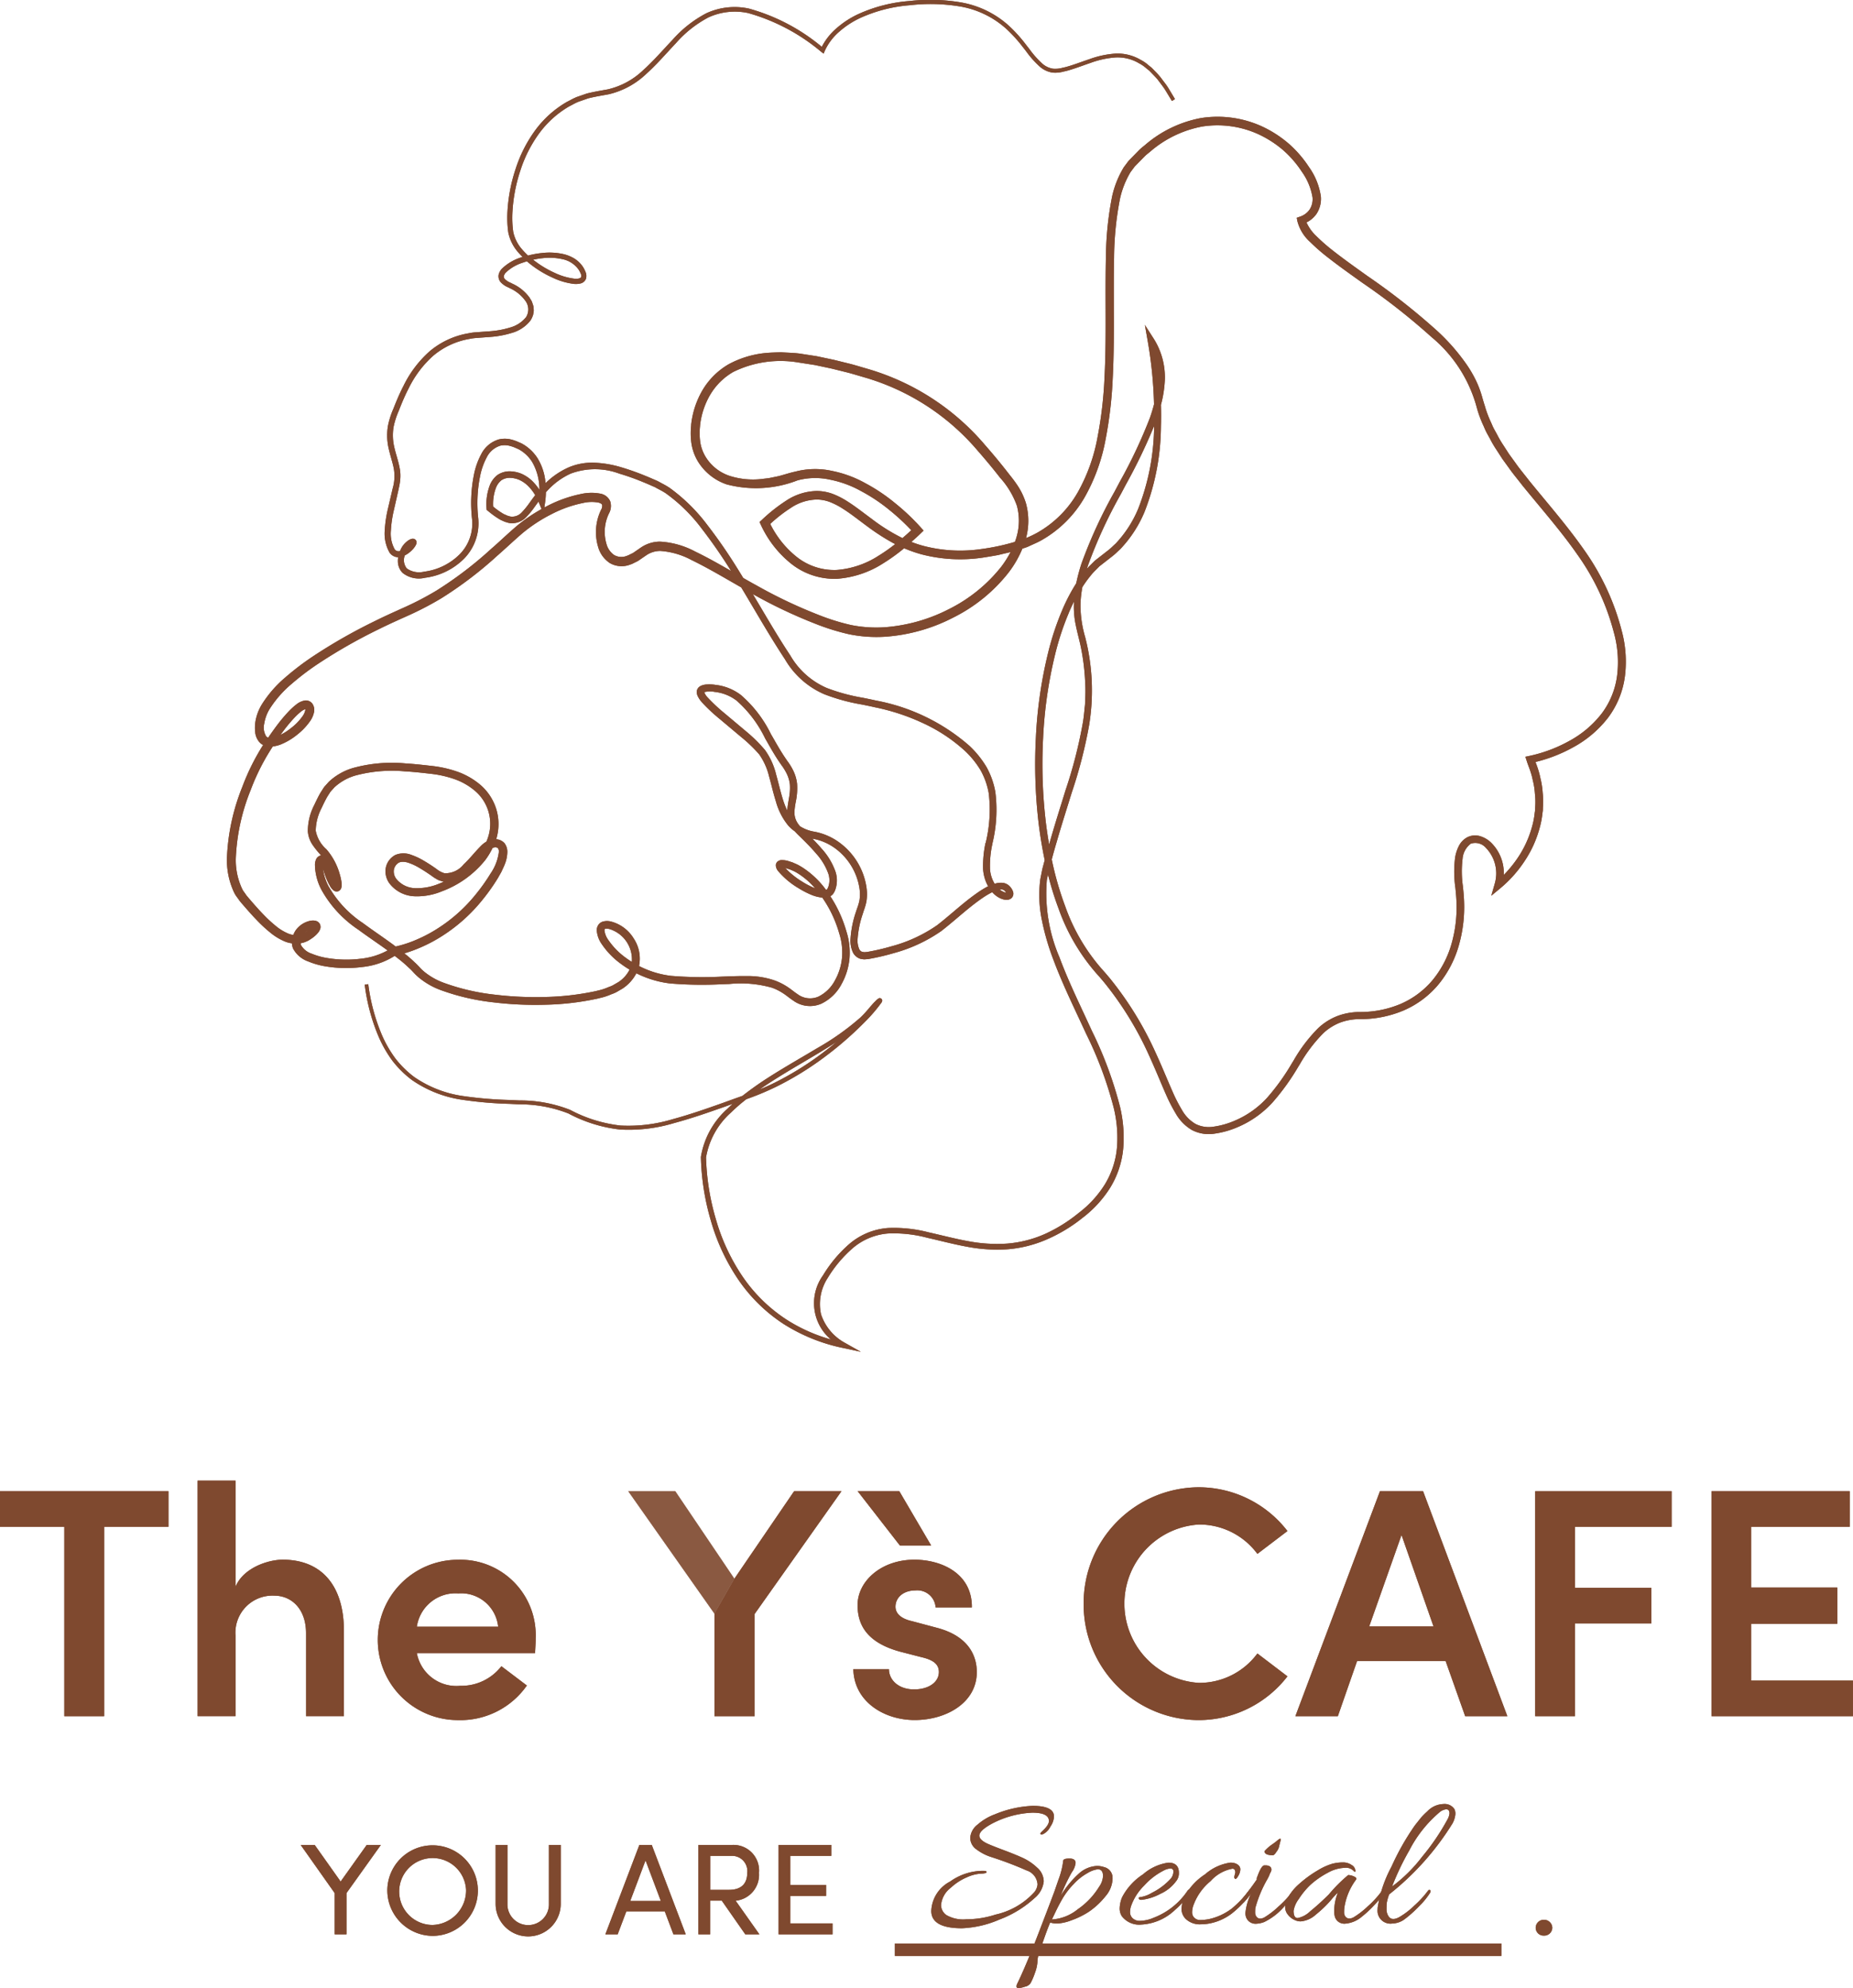 <svg xmlns="http://www.w3.org/2000/svg" xmlns:xlink="http://www.w3.org/1999/xlink" width="149.512" height="160.409" viewBox="0 0 149.512 160.409">
  <defs>
    <linearGradient id="linear-gradient" x1="-196.831" y1="-112.03" x2="-406.837" y2="323.825" gradientUnits="objectBoundingBox">
      <stop offset="0" stop-color="#7f482f"/>
      <stop offset="1" stop-color="#7f592f"/>
    </linearGradient>
  </defs>
  <g id="グループ_11522" data-name="グループ 11522" transform="translate(-120.002 -719.01)">
    <path id="パス_45105" data-name="パス 45105" d="M385.594,278.746l-4.769-7.062h-3.8l6.957,9.881,1.607-2.819Z" transform="translate(-206.336 567.639)" opacity="0.7" fill="url(#linear-gradient)"/>
    <path id="パス_45050" data-name="パス 45050" d="M327.258,185.325c.046-.031.093-.061.138-.1a1.29,1.29,0,0,0-.249.172.55.55,0,0,0,.061-.042Z" transform="translate(-182.555 608.858)" fill="url(#linear-gradient)"/>
    <path id="パス_45051" data-name="パス 45051" d="M427.684,92.59a19.715,19.715,0,0,0-3.048-6.517c-1-1.428-2.12-2.781-3.206-4.091-.414-.5-.829-1-1.234-1.5-.124-.162-.251-.322-.378-.481-.236-.3-.48-.6-.7-.92l-.515-.71-.481-.745a7.635,7.635,0,0,1-.438-.744c-.049-.094-.1-.186-.152-.279-.09-.161-.18-.322-.254-.487l-.136-.313a8.686,8.686,0,0,1-.491-1.31c-.062-.186-.118-.38-.176-.577a8.758,8.758,0,0,0-.39-1.144,9.549,9.549,0,0,0-.893-1.606,16.439,16.439,0,0,0-2.385-2.73,53.722,53.722,0,0,0-5.627-4.427l-.292-.209c-.852-.609-1.732-1.238-2.561-1.892a14.888,14.888,0,0,1-1.3-1.147,3.443,3.443,0,0,1-.766-1.078,2.091,2.091,0,0,0,.83-.722,2.208,2.208,0,0,0,.33-1.37,5.452,5.452,0,0,0-.962-2.377,9.167,9.167,0,0,0-1.65-1.9,9.328,9.328,0,0,0-2.113-1.363,8.637,8.637,0,0,0-4.939-.688,9.581,9.581,0,0,0-4.49,2.149c-.054.046-.11.091-.165.136-.107.087-.214.174-.316.272l-.877.895-.388.518a7.8,7.8,0,0,0-.943,2.353,26.309,26.309,0,0,0-.5,4.9c-.032,1.336-.028,2.69-.025,4,.006,1.876.011,3.815-.09,5.715a32.638,32.638,0,0,1-.555,4.776,14.3,14.3,0,0,1-1.586,4.456,8.648,8.648,0,0,1-3.258,3.273,8.177,8.177,0,0,1-.932.448,5.374,5.374,0,0,0-.006-2.806,5.513,5.513,0,0,0-.631-1.361,10.3,10.3,0,0,0-.624-.855c-.078-.1-.156-.2-.234-.3-.559-.717-1.167-1.45-1.807-2.18a19.61,19.61,0,0,0-9.456-6.144l-.478-.14c-.294-.087-.587-.174-.885-.254l-1.376-.34-1.388-.294-1.411-.219c-.311-.036-.627-.053-.934-.069-.165-.008-.331-.017-.51-.029l-.1,0c-.441.013-.9.026-1.349.077a7.884,7.884,0,0,0-2.8.885,5.876,5.876,0,0,0-2.106,2.08,7.006,7.006,0,0,0-.925,2.8l0,.059a5.853,5.853,0,0,0,.02,1.433,3.959,3.959,0,0,0,.507,1.439,4.363,4.363,0,0,0,2.335,1.883,9.241,9.241,0,0,0,5.724-.325,5.529,5.529,0,0,1,2.618-.055,8.525,8.525,0,0,1,2.521.93,13.833,13.833,0,0,1,2.273,1.519,17.629,17.629,0,0,1,1.762,1.631c-.225.211-.464.425-.71.636a14.854,14.854,0,0,1-2.469-1.54c-.18-.132-.358-.267-.538-.4-.464-.35-.944-.712-1.453-1.032a6.388,6.388,0,0,0-1.152-.589,3.792,3.792,0,0,0-1.3-.241,4.628,4.628,0,0,0-2.472.782,13.524,13.524,0,0,0-1.959,1.549l-.189.172.107.228a8.613,8.613,0,0,0,2.4,3.1,5.617,5.617,0,0,0,3.746,1.253,7.943,7.943,0,0,0,3.721-1.246,15.09,15.09,0,0,0,1.692-1.218,10.892,10.892,0,0,0,1.385.487,12.4,12.4,0,0,0,4.964.269c.406-.062.811-.132,1.224-.206l.414-.1c.2-.046.4-.092.6-.141a8.209,8.209,0,0,1-.752,1.186,12.493,12.493,0,0,1-4.2,3.408,13.522,13.522,0,0,1-5.22,1.473,10.373,10.373,0,0,1-2.7-.181,17.477,17.477,0,0,1-2.618-.817,38.95,38.95,0,0,1-5.022-2.387c-.355-.193-.706-.392-1.057-.593l-.149-.244c-.128-.21-.255-.419-.387-.626a41.633,41.633,0,0,0-2.392-3.445,14.21,14.21,0,0,0-3.025-2.964,7.135,7.135,0,0,0-.624-.36c-.1-.055-.208-.111-.324-.176-.112-.048-.223-.1-.334-.145-.209-.091-.418-.183-.628-.266a19.928,19.928,0,0,0-1.991-.707,8.728,8.728,0,0,0-2.112-.365,4.827,4.827,0,0,0-2.148.388,6.3,6.3,0,0,0-1.791,1.217l-.045.044c-.009-.093-.019-.179-.031-.264a4.467,4.467,0,0,0-.587-1.7,3.458,3.458,0,0,0-1.34-1.254l-.172-.073a3.558,3.558,0,0,0-.679-.24,2.147,2.147,0,0,0-.96,0,2.328,2.328,0,0,0-1.425,1.2,5.841,5.841,0,0,0-.589,1.678,11.513,11.513,0,0,0-.155,3.478,3.539,3.539,0,0,1-.992,2.916,4.923,4.923,0,0,1-2.862,1.4,1.72,1.72,0,0,1-1.4-.257,1.058,1.058,0,0,1-.164-1.055,2.2,2.2,0,0,0,.6-.448,1.6,1.6,0,0,0,.3-.411.47.47,0,0,0,.047-.22.28.28,0,0,0-.074-.168l.014-.027-.028.012a.36.36,0,0,0-.11-.071.34.34,0,0,0-.172-.007.806.806,0,0,0-.275.119,1.737,1.737,0,0,0-.635.745c-.019.039-.035.078-.051.119a.377.377,0,0,1-.44-.148,2.617,2.617,0,0,1-.3-1.5,9.33,9.33,0,0,1,.239-1.641L329,81.238l.042-.2a4.718,4.718,0,0,0,.1-.665,3.238,3.238,0,0,0-.059-.91c-.06-.317-.148-.623-.233-.919-.073-.253-.142-.492-.195-.738a4.186,4.186,0,0,1-.056-1.606,6.219,6.219,0,0,1,.411-1.293l.108-.275c.173-.432.408-1,.689-1.538a8.555,8.555,0,0,1,1.979-2.64,6.132,6.132,0,0,1,2.955-1.373,3.362,3.362,0,0,1,.565-.074c.084-.006.168-.013.247-.021l.852-.063a7.734,7.734,0,0,0,1.726-.321,2.9,2.9,0,0,0,1.512-1,1.925,1.925,0,0,0,.219-.468c.005-.039.013-.077.02-.116a.94.94,0,0,0,.021-.366l-.007-.071a1.2,1.2,0,0,0-.025-.182l-.068-.2a1.04,1.04,0,0,0-.147-.308c-.025-.038-.049-.076-.078-.131a3.489,3.489,0,0,0-1.391-1.132l-.155-.079a1.345,1.345,0,0,1-.471-.313.3.3,0,0,1-.062-.229.636.636,0,0,1,.156-.275,3.5,3.5,0,0,1,1.368-.8c.111-.039.223-.075.336-.109a8.6,8.6,0,0,0,2.109,1.333,5.5,5.5,0,0,0,1.7.491,1.6,1.6,0,0,0,.478-.029.624.624,0,0,0,.476-.38.787.787,0,0,0-.033-.559,2.436,2.436,0,0,0-.218-.422,2.327,2.327,0,0,0-.67-.65,3.109,3.109,0,0,0-.845-.355,5.192,5.192,0,0,0-1.766-.1,6.982,6.982,0,0,0-1.138.207,5.994,5.994,0,0,1-.483-.5,3.085,3.085,0,0,1-.712-1.407,8.141,8.141,0,0,1-.062-1.659,12.774,12.774,0,0,1,.633-3.286,10.588,10.588,0,0,1,1.5-2.979,7.964,7.964,0,0,1,2.442-2.207c.092-.045.182-.093.272-.141a4.888,4.888,0,0,1,.469-.23l.789-.275c.43-.109.856-.186,1.308-.266l.353-.064a6.579,6.579,0,0,0,3.046-1.66c.61-.55,1.17-1.159,1.713-1.75.22-.24.441-.479.663-.714A9.194,9.194,0,0,1,354,43.146a5.1,5.1,0,0,1,3.214-.353,15.791,15.791,0,0,1,5.907,3.139l.177.134.087-.206a4.507,4.507,0,0,1,1.2-1.586,7.035,7.035,0,0,1,1.7-1.1,11.908,11.908,0,0,1,3.962-1.012,14.53,14.53,0,0,1,4.108.106,7.436,7.436,0,0,1,3.633,1.751,11.354,11.354,0,0,1,1.385,1.517c.1.121.193.245.288.369a7.663,7.663,0,0,0,1.1,1.226,2.009,2.009,0,0,0,1.009.466,2.418,2.418,0,0,0,.887-.083l.2-.043c.462-.122.916-.284,1.356-.44.21-.075.421-.15.632-.221a7.437,7.437,0,0,1,1.99-.436,3.385,3.385,0,0,1,1.922.474,2.774,2.774,0,0,1,.572.395c.082.066.163.133.23.181l.1.1c.2.208.416.423.6.641.073.1.149.2.224.3.131.173.267.352.382.534l.538.888,0,0,.248-.15-.54-.9c-.122-.2-.262-.379-.4-.558-.074-.1-.148-.195-.224-.3-.193-.237-.41-.458-.619-.671l-.116-.116c-.081-.061-.159-.125-.237-.189a3.021,3.021,0,0,0-.62-.427,3.667,3.667,0,0,0-2.077-.511,7.69,7.69,0,0,0-2.07.448c-.213.071-.425.146-.637.221-.434.154-.882.313-1.324.428-.066.013-.133.028-.2.043a2.161,2.161,0,0,1-.78.077,1.7,1.7,0,0,1-.852-.4,7.484,7.484,0,0,1-1.049-1.18c-.1-.125-.192-.25-.289-.371a11.613,11.613,0,0,0-1.42-1.559,7.74,7.74,0,0,0-3.781-1.833,14.83,14.83,0,0,0-4.2-.118,12.234,12.234,0,0,0-4.076,1.037,7.351,7.351,0,0,0-1.786,1.151,4.978,4.978,0,0,0-1.2,1.51,15.7,15.7,0,0,0-5.874-3.085,5.45,5.45,0,0,0-3.442.375,9.535,9.535,0,0,0-2.72,2.135c-.226.238-.449.479-.671.72-.537.583-1.094,1.185-1.688,1.72a6.129,6.129,0,0,1-2.869,1.565l-.358.064c-.437.078-.89.159-1.339.273l-.817.283a5.281,5.281,0,0,0-.513.249c-.088.047-.176.093-.273.141a8.345,8.345,0,0,0-2.575,2.315,10.963,10.963,0,0,0-1.563,3.086,13.221,13.221,0,0,0-.658,3.388,8.543,8.543,0,0,0,.063,1.748,3.488,3.488,0,0,0,.8,1.6c.116.137.237.263.349.373l-.127.043a3.909,3.909,0,0,0-1.54.911,1.072,1.072,0,0,0-.257.465.739.739,0,0,0,.131.583,1.663,1.663,0,0,0,.621.445c.054.026.106.052.161.082a3.109,3.109,0,0,1,1.226.991,1.164,1.164,0,0,1,.066,1.344,2.5,2.5,0,0,1-1.288.833,7.324,7.324,0,0,1-1.623.3l-.853.062c-.082.008-.163.014-.245.02a3.726,3.726,0,0,0-.619.081,6.553,6.553,0,0,0-3.165,1.469,9,9,0,0,0-2.092,2.775c-.29.557-.531,1.134-.709,1.576l-.109.275a6.681,6.681,0,0,0-.438,1.385A4.632,4.632,0,0,0,328.2,77.9c.057.265.131.525.2.776.085.3.166.58.221.875a3.542,3.542,0,0,1-.089,1.585l-.389,1.662a9.834,9.834,0,0,0-.254,1.728,3.119,3.119,0,0,0,.385,1.793.879.879,0,0,0,.461.342.814.814,0,0,0,.235.034h0a1.906,1.906,0,0,0-.022.31,1.349,1.349,0,0,0,.375.95,2.107,2.107,0,0,0,1.819.4,5.424,5.424,0,0,0,3.15-1.545,4.082,4.082,0,0,0,1.133-3.323,10.92,10.92,0,0,1,.154-3.313,5.389,5.389,0,0,1,.536-1.531,1.83,1.83,0,0,1,1.095-.946,1.621,1.621,0,0,1,.731.006,3,3,0,0,1,.565.2l.165.07a2.944,2.944,0,0,1,1.125,1.059,4.418,4.418,0,0,1,.571,2.225v0a4.226,4.226,0,0,0-.6-.732,3.131,3.131,0,0,0-.81-.547,2.613,2.613,0,0,0-.976-.212,1.737,1.737,0,0,0-1,.3,1.945,1.945,0,0,0-.612.82,4.291,4.291,0,0,0-.266,1.875l.006.114.154.124a6.761,6.761,0,0,0,.8.581,1.871,1.871,0,0,0,.339.178l.195.087c.045.011.089.024.134.037a1.208,1.208,0,0,0,.443.072,1.567,1.567,0,0,0,1.118-.48,6.759,6.759,0,0,0,.691-.838q.154-.216.311-.426l.035.082.212.52a12.989,12.989,0,0,0-1.958,1.331c-.412.348-.806.707-1.186,1.054-.3.276-.6.551-.917.823a30.551,30.551,0,0,1-4.407,3.363,24.575,24.575,0,0,1-2.447,1.29l-.322.145c-.737.332-1.5.676-2.234,1.042a43.749,43.749,0,0,0-4.918,2.8,22,22,0,0,0-2.273,1.725,9.4,9.4,0,0,0-1.91,2.194,3.861,3.861,0,0,0-.524,1.439,3.216,3.216,0,0,0-.011.793,1.434,1.434,0,0,0,.367.835.956.956,0,0,0,.276.2,18.143,18.143,0,0,0-1.685,3.392,17.152,17.152,0,0,0-1.23,5.574,6.132,6.132,0,0,0,.548,2.882,2.124,2.124,0,0,0,.271.446c.048.066.1.133.148.212.1.131.2.252.308.372l.153.179c.306.35.622.711.955,1.052a11.136,11.136,0,0,0,1.058.987,4.706,4.706,0,0,0,1.289.782,2.18,2.18,0,0,0,.505.123,1.516,1.516,0,0,0,.088.407,2.2,2.2,0,0,0,1.234,1.058,6.268,6.268,0,0,0,1.427.4,10.04,10.04,0,0,0,2.9.05,6.057,6.057,0,0,0,2.645-.9l.037.028c.125.095.25.189.372.289.3.239.545.458.768.674.117.1.219.212.323.323a4.97,4.97,0,0,0,.422.412,6.052,6.052,0,0,0,1.9,1.072,18.216,18.216,0,0,0,4.127.949,28.062,28.062,0,0,0,4.208.194,21.93,21.93,0,0,0,4.2-.492l.2-.05a4.826,4.826,0,0,0,.842-.268c.056-.024.112-.046.169-.067a2.368,2.368,0,0,0,.34-.15l.476-.277a3.294,3.294,0,0,0,1.115-1.233,8.248,8.248,0,0,0,2.72.82,31.026,31.026,0,0,0,4.208.063c.19-.005.382-.013.573-.019a9.224,9.224,0,0,1,3.442.3,4.292,4.292,0,0,1,.871.432c.145.091.277.191.414.295s.272.206.425.306a2.294,2.294,0,0,0,2.267.259,3.6,3.6,0,0,0,1.618-1.55,5.3,5.3,0,0,0,.658-2.092,5.6,5.6,0,0,0-.241-2.17,10.448,10.448,0,0,0-.793-1.991c-.156-.3-.328-.588-.512-.869a.768.768,0,0,0,.219-.182,1.368,1.368,0,0,0,.229-.5l.026-.093a2.239,2.239,0,0,0-.049-1.184,5.391,5.391,0,0,0-1.127-1.88c-.233-.275-.476-.534-.747-.809l.034.008a4.341,4.341,0,0,1,1.784.758,4.94,4.94,0,0,1,1.988,3.271,3.183,3.183,0,0,1-.006.95,4.157,4.157,0,0,1-.182.623c-.038.11-.077.222-.112.336a8.356,8.356,0,0,0-.425,2.114,2.211,2.211,0,0,0,.209,1.155,1.026,1.026,0,0,0,.565.475,2,2,0,0,0,.335.051l.3-.022a18.267,18.267,0,0,0,2.063-.478,12.327,12.327,0,0,0,3.854-1.789c.45-.35.887-.719,1.31-1.077.617-.523,1.256-1.063,1.925-1.529a6.633,6.633,0,0,1,.853-.516l.021-.009a2.126,2.126,0,0,0,.235.229,1.817,1.817,0,0,0,.524.309,1.194,1.194,0,0,0,.338.077.614.614,0,0,0,.446-.129.494.494,0,0,0,.129-.54,1.029,1.029,0,0,0-.163-.3.95.95,0,0,0-.605-.393,1.524,1.524,0,0,0-.712.07,2.67,2.67,0,0,1-.374-1.163,8.169,8.169,0,0,1,.179-2l.018-.1a11.52,11.52,0,0,0,.236-4.125,6.4,6.4,0,0,0-.728-2.054,7.95,7.95,0,0,0-1.352-1.677,15.856,15.856,0,0,0-7.538-3.663c-.358-.082-.719-.154-1.078-.227a15.111,15.111,0,0,1-2.911-.791,6.269,6.269,0,0,1-2.938-2.619c-.854-1.286-1.655-2.643-2.431-3.956q-.3-.5-.593-1a39.542,39.542,0,0,0,5.036,2.39,18.065,18.065,0,0,0,2.736.852,11.091,11.091,0,0,0,2.889.2,14.1,14.1,0,0,0,5.516-1.551,13.064,13.064,0,0,0,4.45-3.619,8.456,8.456,0,0,0,1.12-1.938c.137-.044.274-.09.421-.144.129-.062.259-.12.389-.179.245-.109.5-.223.738-.359a9.3,9.3,0,0,0,3.516-3.531,14.992,14.992,0,0,0,1.662-4.664,33.391,33.391,0,0,0,.565-4.876c.1-1.924.094-3.875.087-5.762,0-1.3-.009-2.651.022-3.97a25.606,25.606,0,0,1,.48-4.76,7.227,7.227,0,0,1,.846-2.134l.335-.449.836-.852c.089-.086.186-.164.282-.241.057-.046.113-.092.167-.138a8.924,8.924,0,0,1,4.17-2,7.973,7.973,0,0,1,4.552.633,8.669,8.669,0,0,1,1.956,1.259,8.492,8.492,0,0,1,1.53,1.763,4.931,4.931,0,0,1,.859,2.067,1.541,1.541,0,0,1-.223.958,1.513,1.513,0,0,1-.772.587l-.28.1.053.269a3.384,3.384,0,0,0,1.015,1.668,15.468,15.468,0,0,0,1.367,1.2c.842.663,1.723,1.292,2.575,1.9l.307.219a52.988,52.988,0,0,1,5.562,4.368,11.121,11.121,0,0,1,3.671,5.769,9.255,9.255,0,0,0,.525,1.4l.134.308c.083.183.18.357.275.527.051.092.1.183.152.277a8.138,8.138,0,0,0,.463.785l.492.76.524.724c.228.325.477.638.718.941.127.159.254.319.38.483.411.506.828,1.008,1.244,1.509,1.079,1.3,2.2,2.644,3.174,4.044a19.121,19.121,0,0,1,2.958,6.307,8.924,8.924,0,0,1,.269,3.412,6.464,6.464,0,0,1-1.245,3.117,8.289,8.289,0,0,1-2.595,2.206,11.567,11.567,0,0,1-3.225,1.218l-.344.073.111.344c.051.159.108.316.166.472a7.113,7.113,0,0,1,.264.821l.054.247a5.956,5.956,0,0,1,.174,1.1,5.883,5.883,0,0,1,.022,1.085l-.008.246-.034.242a6.293,6.293,0,0,1-.214,1.09,8.412,8.412,0,0,1-1.115,2.454,9.763,9.763,0,0,1-1.165,1.436,3.444,3.444,0,0,0-1.017-2.605,2.188,2.188,0,0,0-.855-.515,1.418,1.418,0,0,0-1.073.079,1.636,1.636,0,0,0-.709.766,3.093,3.093,0,0,0-.277.914,9.08,9.08,0,0,0,.027,2.394c.039.388.076.754.088,1.125a10.664,10.664,0,0,1-.382,3.337,8.09,8.09,0,0,1-1.514,2.95,6.965,6.965,0,0,1-2.634,1.971,8.4,8.4,0,0,1-3.262.641,5.108,5.108,0,0,0-1.805.319,4.826,4.826,0,0,0-1.555.979,12.326,12.326,0,0,0-1.988,2.616l-.135.216a17.877,17.877,0,0,1-1.985,2.77,7.5,7.5,0,0,1-2.708,1.9,6.487,6.487,0,0,1-1.59.445,2.372,2.372,0,0,1-1.505-.219,3.012,3.012,0,0,1-1.088-1.123,12.806,12.806,0,0,1-.769-1.506c-.172-.392-.34-.787-.508-1.183-.28-.659-.57-1.34-.877-2a27.378,27.378,0,0,0-3.676-5.951l-.382-.45a15.483,15.483,0,0,1-3.2-5.324,25.247,25.247,0,0,1-1.092-3.8q.188-.713.4-1.421c.279-.974.587-1.959.884-2.912l.33-1.063a37.79,37.79,0,0,0,1.405-5.461,17.336,17.336,0,0,0-.2-6.573c-.038-.162-.077-.322-.116-.483a9.256,9.256,0,0,1-.385-2.655,8.7,8.7,0,0,1,.155-1.411c.187-.289.362-.536.532-.752l.069-.085a4.821,4.821,0,0,1,.483-.543l.288-.29,1.016-.792a4.76,4.76,0,0,0,.444-.388c.074-.07.148-.14.232-.216a9.865,9.865,0,0,0,1.941-2.977,19.241,19.241,0,0,0,1.331-6.875c.016-.578.018-1.176,0-1.778a9.323,9.323,0,0,0,.317-2.031,5.829,5.829,0,0,0-.867-3.257l-.744-1.162.238,1.361a34.158,34.158,0,0,1,.5,5.046c-.106.4-.214.751-.331,1.084a40.369,40.369,0,0,1-2.436,5.171l-.42.794A38.476,38.476,0,0,0,384.11,87.2a14.023,14.023,0,0,0-.427,1.6,14.753,14.753,0,0,0-1.158,2.229,22.478,22.478,0,0,0-1.1,3.332,35.831,35.831,0,0,0-1,6.911,40.7,40.7,0,0,0,.233,6.977c.126,1,.288,1.966.48,2.887l-.189.71-.163.818a9.924,9.924,0,0,0,.128,3.326,19.854,19.854,0,0,0,.92,3.165c.583,1.567,1.3,3.1,1.991,4.579.217.465.434.929.647,1.394a30.622,30.622,0,0,1,2.248,6.041,10.168,10.168,0,0,1,.25,3.154,6.85,6.85,0,0,1-.967,2.958,8.627,8.627,0,0,1-2.127,2.326,12.282,12.282,0,0,1-2.7,1.684,9.394,9.394,0,0,1-3.06.784,12.384,12.384,0,0,1-3.18-.2c-.707-.128-1.422-.3-2.113-.463-.351-.083-.7-.167-1.055-.246a11.068,11.068,0,0,0-3.293-.348,5.424,5.424,0,0,0-3.092,1.281,10.643,10.643,0,0,0-2.132,2.539,3.838,3.838,0,0,0,.633,5.172,13.279,13.279,0,0,1-3.575-1.6,12.626,12.626,0,0,1-3.578-3.52,16.131,16.131,0,0,1-2.125-4.583,19.358,19.358,0,0,1-.794-4.983,6.245,6.245,0,0,1,2.005-3.614,14.3,14.3,0,0,1,1.249-1.086,22.435,22.435,0,0,0,2.4-1,24.961,24.961,0,0,0,3.739-2.276,28.183,28.183,0,0,0,3.319-2.853l.06-.061a12.557,12.557,0,0,0,1.387-1.608l.008-.012.007-.01a.245.245,0,0,0,.033-.084l.009,0-.006-.013c0-.014,0-.03.006-.048a.2.2,0,0,0-.134-.176.16.16,0,0,0-.155.014l-.071.044a1.48,1.48,0,0,0-.115.1c-.068.066-.131.134-.2.2-.125.136-.245.274-.365.414a8.916,8.916,0,0,1-.722.784,20.865,20.865,0,0,1-3.511,2.485q-.646.388-1.3.769c-.8.474-1.635.963-2.437,1.472a26.987,26.987,0,0,0-2.269,1.593l-.563.2q-.456.164-.91.33c-1.458.518-2.774.976-4.122,1.342a12.381,12.381,0,0,1-4.24.52,11.326,11.326,0,0,1-4.07-1.265,11,11,0,0,0-4.09-.759l-.741-.036a32,32,0,0,1-3.8-.318,9.207,9.207,0,0,1-3.95-1.54,7.934,7.934,0,0,1-1.512-1.488,9.658,9.658,0,0,1-1.072-1.852,15.375,15.375,0,0,1-1.12-4.148l-.286.042h0v0a15.646,15.646,0,0,0,1.134,4.222,9.928,9.928,0,0,0,1.1,1.913,8.252,8.252,0,0,0,1.572,1.552,9.512,9.512,0,0,0,4.079,1.6,32.156,32.156,0,0,0,3.837.329l.726.036a10.791,10.791,0,0,1,3.98.735,11.625,11.625,0,0,0,4.184,1.3,12.677,12.677,0,0,0,4.355-.524c1.361-.366,2.685-.825,4.152-1.343l.572-.207c-.158.141-.3.276-.437.409a6.629,6.629,0,0,0-2.13,3.879,19.786,19.786,0,0,0,.8,5.119,16.563,16.563,0,0,0,2.173,4.705,13.05,13.05,0,0,0,3.693,3.645,14.3,14.3,0,0,0,4.813,1.942l1.426.308-1.275-.718a4.085,4.085,0,0,1-1.933-2.3,3.857,3.857,0,0,1,.538-2.945,10.106,10.106,0,0,1,2.037-2.417,4.98,4.98,0,0,1,2.831-1.167,10.45,10.45,0,0,1,3.154.344c.348.079.7.162,1.044.246.7.167,1.419.341,2.143.472a12.854,12.854,0,0,0,3.3.213,9.873,9.873,0,0,0,3.218-.818A12.581,12.581,0,0,0,384.188,140a9.215,9.215,0,0,0,2.245-2.452,7.347,7.347,0,0,0,1.043-3.17,10.7,10.7,0,0,0-.254-3.31,31.64,31.64,0,0,0-2.273-6.148c-.213-.467-.43-.932-.647-1.4-.688-1.474-1.4-3-1.973-4.542a13.069,13.069,0,0,1-1.019-6.225l.092-.463a25.128,25.128,0,0,0,.86,2.768,16.082,16.082,0,0,0,3.3,5.5c.125.146.249.292.37.437a26.833,26.833,0,0,1,3.594,5.826c.3.654.59,1.331.867,1.985.169.4.338.8.512,1.194a13.261,13.261,0,0,0,.807,1.579,3.584,3.584,0,0,0,1.3,1.33,2.939,2.939,0,0,0,1.868.289,7.12,7.12,0,0,0,1.739-.483,8.067,8.067,0,0,0,2.922-2.051,18.675,18.675,0,0,0,2.055-2.857l.108-.172a12.117,12.117,0,0,1,1.912-2.533,4.251,4.251,0,0,1,1.362-.859,4.525,4.525,0,0,1,1.593-.278h0a8.979,8.979,0,0,0,3.5-.688,7.56,7.56,0,0,0,2.864-2.141,8.7,8.7,0,0,0,1.633-3.172,11.262,11.262,0,0,0,.407-3.524c-.014-.4-.053-.795-.092-1.178a8.443,8.443,0,0,1-.029-2.221,1.691,1.691,0,0,1,.661-1.231,1.132,1.132,0,0,1,1.224.338,2.958,2.958,0,0,1,.708,2.9l-.275.962.766-.636a9.966,9.966,0,0,0,1.923-2.164,9.015,9.015,0,0,0,1.2-2.628,6.934,6.934,0,0,0,.235-1.2l.034-.246.009-.251a6.551,6.551,0,0,0-.021-1.19,6.637,6.637,0,0,0-.19-1.2l-.053-.242a8.037,8.037,0,0,0-.29-.91l-.044-.125a12.2,12.2,0,0,0,3.063-1.2,8.917,8.917,0,0,0,2.791-2.376,7.072,7.072,0,0,0,1.368-3.415A9.535,9.535,0,0,0,427.684,92.59Zm-43.142-4.951q.042-.138.084-.269a38.263,38.263,0,0,1,2.65-5.757l.419-.791a44.746,44.746,0,0,0,2.271-4.718v.029a18.65,18.65,0,0,1-1.29,6.671,9.3,9.3,0,0,1-1.819,2.8c-.078.068-.153.14-.229.211a4.266,4.266,0,0,1-.4.349l-1.046.816-.309.308A3.925,3.925,0,0,0,384.542,87.639ZM371.12,84.785l.245-.237-.224-.252a17.746,17.746,0,0,0-2.084-1.969,14.377,14.377,0,0,0-2.387-1.6,9.263,9.263,0,0,0-2.724-1,6.285,6.285,0,0,0-2.931.064c-.285.06-.545.137-.8.211-.185.054-.368.109-.555.155l-.671.139c-.14.027-.282.042-.423.059-.083.009-.166.019-.243.03a6.175,6.175,0,0,1-2.616-.254,3.6,3.6,0,0,1-1.951-1.569,3.219,3.219,0,0,1-.415-1.187,5.279,5.279,0,0,1-.012-1.27l0-.031a6.253,6.253,0,0,1,.827-2.5,5.168,5.168,0,0,1,1.843-1.821,8.638,8.638,0,0,1,5.234-.774l1.362.211,1.362.29,1.352.335c.287.078.572.162.857.246l.477.14a18.88,18.88,0,0,1,9.119,5.935c.627.716,1.225,1.437,1.777,2.147a6.73,6.73,0,0,1,1.359,2.268,4.688,4.688,0,0,1-.046,2.565c-.033.117-.075.231-.118.345v0a17.749,17.749,0,0,1-2.693.575,11.717,11.717,0,0,1-4.686-.253,8.764,8.764,0,0,1-.977-.322C370.655,85.224,370.9,85,371.12,84.785Zm-2.045.852a13.921,13.921,0,0,1-1.343.942,7.235,7.235,0,0,1-3.385,1.146,4.87,4.87,0,0,1-3.277-1.1,7.846,7.846,0,0,1-2.077-2.614,11.758,11.758,0,0,1,1.649-1.287,3.891,3.891,0,0,1,2.107-.681,3.055,3.055,0,0,1,1.057.2,5.7,5.7,0,0,1,1.02.523c.48.3.952.656,1.408,1,.18.136.361.272.543.405a17.669,17.669,0,0,0,2.077,1.352C368.927,85.562,369,85.6,369.075,85.637Zm7.283,24.134a8.751,8.751,0,0,0-.187,2.144,3.3,3.3,0,0,0,.4,1.33,7.654,7.654,0,0,0-.86.525c-.7.486-1.349,1.037-1.979,1.571-.415.351-.844.714-1.273,1.046a11.738,11.738,0,0,1-3.675,1.7,17.831,17.831,0,0,1-1.983.46l-.212.017a1.091,1.091,0,0,1-.132-.02l-.048-.008a.43.43,0,0,1-.228-.2,1.733,1.733,0,0,1-.138-.858,7.886,7.886,0,0,1,.4-1.963c.031-.1.068-.208.1-.313a4.721,4.721,0,0,0,.208-.719,3.753,3.753,0,0,0,.01-1.124,5.477,5.477,0,0,0-2.222-3.665,4.919,4.919,0,0,0-2.019-.858,3.087,3.087,0,0,1-1.117-.425,1.975,1.975,0,0,1-.313-.457,1.607,1.607,0,0,1-.133-.863c.018-.219.055-.443.1-.679a5.284,5.284,0,0,0,.1-1.449,3.254,3.254,0,0,0-.325-1.083,4.793,4.793,0,0,0-.439-.714c-.049-.069-.1-.137-.142-.205-.374-.542-.71-1.132-1.034-1.7l-.174-.3a9.89,9.89,0,0,0-2.423-3.15,4.142,4.142,0,0,0-2.047-.816,3.31,3.31,0,0,0-.575-.038l-.088.006a1.278,1.278,0,0,0-.556.131.807.807,0,0,0-.178.15l-.025.04a.439.439,0,0,0-.081.226.5.5,0,0,0,.016.229.667.667,0,0,0,.066.184,2.231,2.231,0,0,0,.341.494,13.893,13.893,0,0,0,1.427,1.335l1.725,1.449A11.926,11.926,0,0,1,358.1,102.6a5.2,5.2,0,0,1,.8,1.786c.076.268.147.54.217.813.1.4.207.8.334,1.206a5.264,5.264,0,0,0,1,1.948,3.053,3.053,0,0,0,.526.463c.091.1.185.2.277.289.455.443.971.944,1.424,1.48a4.856,4.856,0,0,1,1.009,1.663,1.661,1.661,0,0,1,.042.871,1.326,1.326,0,0,1-.137.358.2.2,0,0,1-.1.059,7.158,7.158,0,0,0-1.965-1.848l-.087-.05a2.991,2.991,0,0,0-.4-.208l-.263-.115-.259-.081a1.751,1.751,0,0,0-.627-.1.458.458,0,0,0-.233.069.338.338,0,0,0-.17.175.306.306,0,0,0-.042.171v.05a.741.741,0,0,0,.135.354l.025.038a6.433,6.433,0,0,0,1.674,1.411,6.993,6.993,0,0,0,.965.506,3.1,3.1,0,0,0,.949.251,10.088,10.088,0,0,1,.626,1.033,9.831,9.831,0,0,1,.745,1.875,5.02,5.02,0,0,1,.22,1.944,4.668,4.668,0,0,1-.582,1.85,3.021,3.021,0,0,1-1.334,1.293,1.685,1.685,0,0,1-1.683-.211c-.123-.078-.249-.174-.379-.273-.151-.114-.307-.232-.469-.334a4.884,4.884,0,0,0-.99-.491,6.627,6.627,0,0,0-2.144-.356c-.134,0-.269,0-.4,0-.471,0-.94.018-1.4.035l-.3.012a30.815,30.815,0,0,1-4.116-.062,7.631,7.631,0,0,1-2.579-.793l0-.01a2.94,2.94,0,0,0-.44-2.224,3.048,3.048,0,0,0-1.826-1.357,1.267,1.267,0,0,0-.688.015.694.694,0,0,0-.35.287.745.745,0,0,0-.109.416,2.2,2.2,0,0,0,.42,1.129,6.362,6.362,0,0,0,1.521,1.562,7.942,7.942,0,0,0,.707.471,2.6,2.6,0,0,1-.9,1.006l-.433.251a1.832,1.832,0,0,1-.274.12c-.059.022-.118.044-.178.071a4.238,4.238,0,0,1-.751.238l-.192.049a21.54,21.54,0,0,1-4.071.473,27.465,27.465,0,0,1-4.11-.191,17.519,17.519,0,0,1-3.98-.915,5.465,5.465,0,0,1-1.71-.956,4.058,4.058,0,0,1-.374-.366c-.117-.124-.235-.25-.355-.355-.231-.223-.493-.454-.8-.7l-.047-.037a11.07,11.07,0,0,0,1.282-.465,12.07,12.07,0,0,0,1.883-1.011,13.332,13.332,0,0,0,3.153-2.86,15.812,15.812,0,0,0,1.232-1.742l.268-.473.233-.5.029-.078a2.8,2.8,0,0,0,.231-1.056,1.15,1.15,0,0,0-.227-.7.968.968,0,0,0-.673-.321c.028-.091.051-.173.07-.252a4.15,4.15,0,0,0-.08-2.234,4.229,4.229,0,0,0-1.226-1.867,5.881,5.881,0,0,0-1.9-1.1,9.261,9.261,0,0,0-2.1-.467c-.666-.077-1.377-.156-2.094-.2a11.815,11.815,0,0,0-4.246.378,4.854,4.854,0,0,0-1.927,1.107l-.38.425-.3.467c-.156.277-.309.58-.482.956a4.577,4.577,0,0,0-.531,2.157,2.264,2.264,0,0,0,.41,1.122,7.324,7.324,0,0,0,.6.746l.054.062a.578.578,0,0,0-.419.366,1.272,1.272,0,0,0-.072.35,4.441,4.441,0,0,0,.577,2.155,9.266,9.266,0,0,0,2.921,3.122c.428.317.864.621,1.3.924.358.25.715.5,1.066.753a5.752,5.752,0,0,1-2.145.667,9.312,9.312,0,0,1-2.7-.048,5.626,5.626,0,0,1-1.273-.353,1.545,1.545,0,0,1-.867-.689.536.536,0,0,1-.034-.159,1.74,1.74,0,0,0,.429-.124,1.767,1.767,0,0,0,.384-.21,2.489,2.489,0,0,0,.3-.219,2.227,2.227,0,0,0,.292-.293,1.1,1.1,0,0,0,.146-.233.564.564,0,0,0,.018-.432.518.518,0,0,0-.375-.3.9.9,0,0,0-.285-.017,1.57,1.57,0,0,0-.436.109,1.949,1.949,0,0,0-.7.47,1.656,1.656,0,0,0-.362.58,1.62,1.62,0,0,1-.361-.088,3.97,3.97,0,0,1-1.1-.673,10.6,10.6,0,0,1-.994-.929c-.318-.327-.627-.68-.928-1.024-.05-.06-.1-.119-.152-.178-.1-.116-.2-.232-.28-.337-.044-.072-.094-.14-.143-.208a1.526,1.526,0,0,1-.2-.337,5.431,5.431,0,0,1-.477-2.565,16.4,16.4,0,0,1,1.189-5.343,17.638,17.638,0,0,1,1.79-3.526,2.493,2.493,0,0,0,.671-.172,5.171,5.171,0,0,0,1.29-.772,5.076,5.076,0,0,0,1.041-1.09,1.962,1.962,0,0,0,.336-.793.888.888,0,0,0-.1-.545.645.645,0,0,0-.635-.336,1.484,1.484,0,0,0-.731.344l-.069.052a5.85,5.85,0,0,0-.545.512,13.02,13.02,0,0,0-.927,1.106c-.232.31-.467.639-.7.981a.337.337,0,0,1-.162-.094,1.354,1.354,0,0,1-.16-1.04,3.205,3.205,0,0,1,.435-1.176,8.8,8.8,0,0,1,1.768-2.018,21.217,21.217,0,0,1,2.2-1.666,42.945,42.945,0,0,1,4.839-2.751c.73-.363,1.45-.688,2.214-1.031l.325-.146a25.373,25.373,0,0,0,2.518-1.326,31.25,31.25,0,0,0,4.513-3.436c.314-.273.624-.555.934-.837.378-.344.768-.7,1.153-1.024a12.443,12.443,0,0,1,2.282-1.484,9.668,9.668,0,0,1,2.54-.9,3.081,3.081,0,0,1,1.24-.034c.18.045.277.117.3.182a.541.541,0,0,1-.074.383,4.145,4.145,0,0,0-.251,3,2.3,2.3,0,0,0,.953,1.319,1.9,1.9,0,0,0,1.652.113,1.242,1.242,0,0,0,.256-.108c.036-.018.072-.037.117-.057l.086-.043a1.348,1.348,0,0,0,.255-.146l.583-.4a2.018,2.018,0,0,1,1.121-.34h0a6.248,6.248,0,0,1,2.514.731c1.067.517,2.126,1.127,3.15,1.716.287.165.575.331.863.495.357.591.708,1.186,1.061,1.782.785,1.329,1.6,2.7,2.469,4.018a6.791,6.791,0,0,0,3.183,2.823,15.488,15.488,0,0,0,3,.822c.359.072.717.144,1.074.227a17.261,17.261,0,0,1,3.889,1.283,13.177,13.177,0,0,1,3.388,2.247,7.312,7.312,0,0,1,1.247,1.547,5.9,5.9,0,0,1,.662,1.871,11.241,11.241,0,0,1-.245,3.977Zm-29.543-29.82a19.407,19.407,0,0,1,1.937.69c.206.082.409.171.612.261.113.049.226.1.324.14.1.06.211.117.317.173.189.1.384.205.561.324a13.3,13.3,0,0,1,2.9,2.852,41.1,41.1,0,0,1,2.358,3.4l.012.017c-.936-.538-1.9-1.086-2.9-1.569a6.838,6.838,0,0,0-2.837-.8,2.746,2.746,0,0,0-1.525.466l-.58.4a.85.85,0,0,1-.175.1c-.029.014-.06.028-.08.039-.039.017-.077.037-.115.057a.8.8,0,0,1-.174.074,1.183,1.183,0,0,1-1.04-.047,1.579,1.579,0,0,1-.635-.914,3.407,3.407,0,0,1,.215-2.469,1.221,1.221,0,0,0,.089-.963,1.061,1.061,0,0,0-.8-.615,3.851,3.851,0,0,0-1.546.027,10.438,10.438,0,0,0-2.734.97c-.077.04-.155.08-.231.12l.064-.451a6.29,6.29,0,0,0,.06-.775c.141-.16.263-.287.38-.4a5.753,5.753,0,0,1,1.639-1.115A5.615,5.615,0,0,1,346.815,79.951Zm13.667,26.322c-.043.246-.087.5-.108.766,0,.037,0,.074-.006.111a6.808,6.808,0,0,1-.357-.918c-.12-.382-.223-.783-.323-1.17-.071-.277-.143-.555-.221-.832a5.663,5.663,0,0,0-.907-1.989,12.35,12.35,0,0,0-1.525-1.5l-1.692-1.422a13.857,13.857,0,0,1-1.4-1.306,1.248,1.248,0,0,1-.276-.429,1.855,1.855,0,0,1,.842-.021,3.533,3.533,0,0,1,1.766.7,9.654,9.654,0,0,1,2.3,3.038l.147.258c.326.573.662,1.166,1.049,1.726.049.073.1.144.148.213a4.317,4.317,0,0,1,.391.636,2.655,2.655,0,0,1,.266.882,4.108,4.108,0,0,1-.046.964C360.516,106.08,360.5,106.176,360.482,106.273Zm1.994,7.08a6.434,6.434,0,0,1-.878-.463,6.565,6.565,0,0,1-1.393-1.117,1.432,1.432,0,0,1,.138.041l.222.067.235.1a2.49,2.49,0,0,1,.337.174l.084.049a6.14,6.14,0,0,1,1.388,1.2Zm-16.541,4.236a1.651,1.651,0,0,1-.318-.783c0-.1.027-.113.055-.124a.353.353,0,0,1,.116-.016,1.082,1.082,0,0,1,.221.027,2.562,2.562,0,0,1,1.817,2.655c-.19-.118-.361-.234-.52-.353A5.8,5.8,0,0,1,345.935,117.589Zm-13.272-4.715q-.211.095-.422.177a4.618,4.618,0,0,1-1.89.349,2.03,2.03,0,0,1-1.544-.768.983.983,0,0,1-.178-.735.835.835,0,0,1,.41-.566.773.773,0,0,1,.314-.06,1.462,1.462,0,0,1,.462.084,4.534,4.534,0,0,1,.876.413c.266.155.546.335.859.55.054.035.1.07.152.106a2.7,2.7,0,0,0,.3.2l.079.046a1.228,1.228,0,0,0,.2.1l.3.093Zm-9.268.448a4.323,4.323,0,0,1-.494-1.483l.047.142c.062.189.126.382.2.571a4.673,4.673,0,0,0,.236.517c.024.038.044.076.064.113a1.182,1.182,0,0,0,.332.413l.035.021a.379.379,0,0,0,.309.033l.018-.007.006.01,0-.012a.4.4,0,0,0,.218-.223.692.692,0,0,0,.045-.238,1.826,1.826,0,0,0-.021-.317,4.162,4.162,0,0,0-.122-.553,5.233,5.233,0,0,0-1.014-1.963l-.078-.089a2.644,2.644,0,0,1-.856-1.494,4.082,4.082,0,0,1,.477-1.84c.162-.351.311-.647.453-.9l.254-.4.324-.36a4.221,4.221,0,0,1,1.666-.946,11.324,11.324,0,0,1,4.009-.345c.7.04,1.4.117,2.056.194a8.656,8.656,0,0,1,1.956.434,5.233,5.233,0,0,1,1.686.973,3.489,3.489,0,0,1,1.1,3.454,4.044,4.044,0,0,1-.209.618,2.007,2.007,0,0,0-.417.319c-.235.234-.45.477-.658.712-.254.287-.494.558-.762.807a1.893,1.893,0,0,1-1.542.712,1.856,1.856,0,0,1-.647-.342l-.14-.1c-.325-.224-.62-.412-.9-.575a5.322,5.322,0,0,0-1.006-.47,1.719,1.719,0,0,0-1.265.007,1.493,1.493,0,0,0-.782,1.045,1.648,1.648,0,0,0,.283,1.237,2.676,2.676,0,0,0,2.05,1.056,5.2,5.2,0,0,0,2.176-.394,8.092,8.092,0,0,0,3.494-2.5,5.662,5.662,0,0,0,.614-1.008.754.754,0,0,1,.222-.051.33.33,0,0,1,.207.071.5.5,0,0,1,.079.286,3.888,3.888,0,0,1-.668,1.756,14.983,14.983,0,0,1-1.176,1.661,12.647,12.647,0,0,1-3,2.716,11.389,11.389,0,0,1-1.783.956,9.366,9.366,0,0,1-1.7.56c-.453-.338-.92-.666-1.372-.983-.429-.3-.857-.6-1.275-.91A8.688,8.688,0,0,1,323.4,113.322Zm-1.711,3.495c-.045.035-.092.065-.138.1l-.05.034a.547.547,0,0,1-.061.042A1.29,1.29,0,0,1,321.685,116.816Zm-2.208-15.786q.125-.174.253-.345a12.449,12.449,0,0,1,.876-1.046,5.093,5.093,0,0,1,.478-.449,1.217,1.217,0,0,1,.394-.235.41.41,0,0,1,0,.088,1.281,1.281,0,0,1-.222.486,4.425,4.425,0,0,1-.9.932A4.778,4.778,0,0,1,319.477,101.031ZM383.5,90.28c0,.063,0,.126-.006.188a7.1,7.1,0,0,0,.145,1.676c.072.357.155.7.238,1.038.045.183.09.367.132.548a18.133,18.133,0,0,1,.4,3.186,11.125,11.125,0,0,1,0,1.152c-.006.15-.011.3-.014.438s-.027.273-.04.409c-.037.39-.075.795-.148,1.189a37.537,37.537,0,0,1-1.389,5.4l-.326,1.053c-.3.954-.6,1.941-.884,2.92q-.057.2-.112.4c-.1-.556-.182-1.123-.255-1.694a40.057,40.057,0,0,1-.233-6.876h0a35.168,35.168,0,0,1,.978-6.8,21.822,21.822,0,0,1,1.067-3.25C383.191,90.916,383.341,90.59,383.5,90.28ZM342.259,62.656a2.107,2.107,0,0,1,1.277.842,1.974,1.974,0,0,1,.167.322.405.405,0,0,1,.033.266c-.04.109-.241.162-.532.14a5.172,5.172,0,0,1-1.563-.453,8.329,8.329,0,0,1-1.782-1.08,6.406,6.406,0,0,1,.778-.126h0A4.755,4.755,0,0,1,342.259,62.656Zm-4.275,17.635a2.1,2.1,0,0,1,.765.166,2.618,2.618,0,0,1,.666.449,3.821,3.821,0,0,1,.613.783c-.16.21-.315.423-.467.634a6.347,6.347,0,0,1-.629.769,1.051,1.051,0,0,1-.759.333.759.759,0,0,1-.277-.048c-.041-.013-.083-.025-.124-.035-.052-.026-.1-.049-.156-.072a1.478,1.478,0,0,1-.266-.14,6.218,6.218,0,0,1-.714-.518,3.7,3.7,0,0,1,.229-1.525,1.425,1.425,0,0,1,.436-.6A1.212,1.212,0,0,1,337.984,80.291Zm39.532,33.22a.714.714,0,0,1,.2,0,.4.4,0,0,1,.254.176.383.383,0,0,1,.046.069.561.561,0,0,1-.147-.038A1.26,1.26,0,0,1,377.516,113.511Zm-19.388,16.135c.344-.24.713-.486,1.113-.74.8-.508,1.625-1,2.427-1.471.432-.256.865-.512,1.3-.774.46-.281.926-.566,1.386-.866q-.661.553-1.36,1.067a24.627,24.627,0,0,1-3.681,2.25C358.917,129.31,358.516,129.487,358.128,129.646Z" transform="translate(-176.843 677.271)" fill="url(#linear-gradient)"/>
    <path id="パス_45052" data-name="パス 45052" d="M331.846,326.234h1.141l-2.774,3.883v3.328h-.952v-3.328l-2.742-3.883h1.13l2.093,2.952Z" transform="translate(-182.255 541.631)" fill="url(#linear-gradient)"/>
    <path id="パス_45053" data-name="パス 45053" d="M339.878,329.741a3.653,3.653,0,1,1,3.642,3.715A3.682,3.682,0,0,1,339.878,329.741Zm6.353,0a2.7,2.7,0,1,0-2.711,2.836A2.788,2.788,0,0,0,346.231,329.741Z" transform="translate(-188.624 541.745)" fill="url(#linear-gradient)"/>
    <path id="パス_45054" data-name="パス 45054" d="M356.578,330.986v-4.752h.952v4.752a1.675,1.675,0,1,0,3.349,0v-4.752h.953v4.752a2.627,2.627,0,0,1-5.254,0Z" transform="translate(-196.586 541.631)" fill="url(#linear-gradient)"/>
    <path id="パス_45055" data-name="パス 45055" d="M378.992,333.446l-.7-1.853h-3.1l-.7,1.853H373.5l2.743-7.212h1l2.742,7.212Zm-3.486-2.69h2.47l-1.235-3.276Z" transform="translate(-204.653 541.631)" fill="url(#linear-gradient)"/>
    <path id="パス_45056" data-name="パス 45056" d="M391.637,333.446l-1.9-2.721h-.931v2.721h-.952v-7.212h2.711a2.066,2.066,0,0,1,2.177,2.25,2.1,2.1,0,0,1-1.884,2.25l1.916,2.711Zm-2.826-6.332v2.742h1.507c1.057,0,1.476-.555,1.476-1.371a1.226,1.226,0,0,0-1.2-1.371Z" transform="translate(-211.5 541.631)" fill="url(#linear-gradient)"/>
    <path id="パス_45057" data-name="パス 45057" d="M401.16,332.566h3.412v.88h-4.354v-7.212h4.25v.88H401.16v2.344h2.889v.89H401.16Z" transform="translate(-217.393 541.631)" fill="url(#linear-gradient)"/>
    <path id="パス_45058" data-name="パス 45058" d="M516.969,338.426a.647.647,0,0,1,.659-.649.658.658,0,0,1,.68.649.649.649,0,0,1-.68.628A.637.637,0,0,1,516.969,338.426Z" transform="translate(-273.057 536.127)" fill="url(#linear-gradient)"/>
    <path id="パス_45059" data-name="パス 45059" d="M433.66,321.069a1.571,1.571,0,0,1-.283.8,1.406,1.406,0,0,1-.526.581c-.194.1-.29.094-.29-.031a1.219,1.219,0,0,1,.173-.188q.518-.486.517-.8,0-.674-1.334-.675a7.7,7.7,0,0,0-3.28.895q-1.005.551-1,.958,0,.33.612.628.33.157,1.311.525t1.585.644a4.318,4.318,0,0,1,1.145.776,1.5,1.5,0,0,1,.542,1.115,2.009,2.009,0,0,1-.722,1.334,8.758,8.758,0,0,1-2.857,1.75,8.435,8.435,0,0,1-3.014.7q-2.481,0-2.48-1.4a2.8,2.8,0,0,1,1.523-2.371,4.584,4.584,0,0,1,2.637-.863c.22,0,.319.037.3.11s-.178.112-.47.118a3.228,3.228,0,0,0-1.13.3,4.426,4.426,0,0,0-1.287.839,1.967,1.967,0,0,0-.785,1.413,1,1,0,0,0,.423.785,2.7,2.7,0,0,0,1.617.345,7.583,7.583,0,0,0,2.354-.377,5.966,5.966,0,0,0,3.139-1.821,1.149,1.149,0,0,0,.252-.612,1.258,1.258,0,0,0-.879-1.13,29.094,29.094,0,0,0-2.857-1.083,4,4,0,0,1-1.2-.62,1.141,1.141,0,0,1-.494-.926,1.47,1.47,0,0,1,.589-1.067,4.478,4.478,0,0,1,1.42-.84,8.894,8.894,0,0,1,3.03-.675Q433.661,320.206,433.66,321.069Z" transform="translate(-228.615 544.505)" fill="url(#linear-gradient)"/>
    <path id="パス_45060" data-name="パス 45060" d="M444.65,329.968a2.279,2.279,0,0,1-.565,1.4,6.209,6.209,0,0,1-1.334,1.248,6.637,6.637,0,0,1-1.436.706,3.753,3.753,0,0,1-1.1.252,1.959,1.959,0,0,1-.6-.078q-.346.8-.957,2.684a1.951,1.951,0,0,0-.071.511,3,3,0,0,1-.188.832,5.5,5.5,0,0,1-.353.839.674.674,0,0,1-.455.306,2.1,2.1,0,0,1-.534.118.139.139,0,0,1-.157-.157.487.487,0,0,1,.047-.173q.722-1.476,1.821-4.34t1.208-3.179q.11-.314.314-.91a6.437,6.437,0,0,0,.377-1.507q0-.188.5-.189t.5.362a1.57,1.57,0,0,1-.306.746,14.665,14.665,0,0,0-.9,1.907,7.733,7.733,0,0,1,1.476-1.805,2.345,2.345,0,0,1,1.46-.612,1.775,1.775,0,0,1,.565.094.886.886,0,0,1,.675.706A1.937,1.937,0,0,1,444.65,329.968Zm-.77-.22q0-.549-.424-.549a2.1,2.1,0,0,0-.816.3,4.443,4.443,0,0,0-1.13.895,6.2,6.2,0,0,0-.871,1.122q-.307.527-.573,1.083t-.314.651a3.681,3.681,0,0,0,2.1-.832,6,6,0,0,0,1.711-1.805A1.65,1.65,0,0,0,443.88,329.748Z" transform="translate(-234.879 540.629)" fill="url(#linear-gradient)"/>
    <path id="パス_45061" data-name="パス 45061" d="M456.749,328.965q.848,0,.848.817a1,1,0,0,1-.235.691,3.175,3.175,0,0,1-1.271,1.012,4.276,4.276,0,0,1-1.491.479q-.221.016-.236-.126c-.01-.042,0-.068.04-.078a.329.329,0,0,1,.086-.016,2.494,2.494,0,0,0,.926-.345,5.075,5.075,0,0,0,1.539-1.162.937.937,0,0,0,.2-.542.225.225,0,0,0-.251-.259,1.335,1.335,0,0,0-.55.173,5.418,5.418,0,0,0-1.554,1.2,4.353,4.353,0,0,0-1.067,1.672,1.651,1.651,0,0,0-.078.494.674.674,0,0,0,.2.464.821.821,0,0,0,.628.22,2.908,2.908,0,0,0,1.083-.251,5.763,5.763,0,0,0,2.732-2.182c.063-.084.12-.1.173-.047.041.021.062.047.062.078a.19.19,0,0,1-.047.11,5.614,5.614,0,0,1-1.192,1.4,4.248,4.248,0,0,1-2.716,1.192,1.77,1.77,0,0,1-1.585-.675,1.159,1.159,0,0,1-.173-.643,2.5,2.5,0,0,1,.2-.895,4.915,4.915,0,0,1,1.68-1.836A3.93,3.93,0,0,1,456.749,328.965Z" transform="translate(-242.475 540.329)" fill="url(#linear-gradient)"/>
    <path id="パス_45062" data-name="パス 45062" d="M466.619,330.08l.078-.314c0-.209-.078-.314-.235-.314a3.137,3.137,0,0,0-1.758,1,4.537,4.537,0,0,0-1.413,2.025,1.7,1.7,0,0,0-.078.479.623.623,0,0,0,.094.353.648.648,0,0,0,.58.283,3.625,3.625,0,0,0,.848-.11,4.746,4.746,0,0,0,1.672-.808,8.672,8.672,0,0,0,1.4-1.468.123.123,0,0,1,.149-.047c.058.021.086.05.086.086a.469.469,0,0,1-.047.165,8.3,8.3,0,0,1-1.578,1.656,4.269,4.269,0,0,1-1.908.824,3.922,3.922,0,0,1-.58.047,1.642,1.642,0,0,1-1.169-.377,1.123,1.123,0,0,1-.4-.831,2.613,2.613,0,0,1,.22-.989,4.915,4.915,0,0,1,1.68-1.836,3.932,3.932,0,0,1,2.04-.942,1.37,1.37,0,0,1,.362.048c.292.1.44.272.44.5a1.094,1.094,0,0,1-.173.534q-.172.3-.259.212A.167.167,0,0,1,466.619,330.08Z" transform="translate(-247.023 540.329)" fill="url(#linear-gradient)"/>
    <path id="パス_45063" data-name="パス 45063" d="M473.507,327.426q.392,0,.47.251a.387.387,0,0,1-.039.275c-.047.089-.081.16-.1.211s-.037.095-.047.126c-.053.1-.1.2-.158.3a9.686,9.686,0,0,0-.942,2.276,3.545,3.545,0,0,0-.015.361.521.521,0,0,0,.125.361q.22.252.628.032a6.616,6.616,0,0,0,1.138-.88,8.439,8.439,0,0,0,1.186-1.287.105.105,0,0,1,.141-.039c.052.026.079.052.079.078a.161.161,0,0,1-.032.086,6.118,6.118,0,0,1-.848,1.083,5.047,5.047,0,0,1-1.68,1.334,2.035,2.035,0,0,1-.659.141.808.808,0,0,1-.832-.6.984.984,0,0,1-.031-.267,4.6,4.6,0,0,1,.5-1.664,5.105,5.105,0,0,1-.613.785c-.094.1-.167.1-.22,0a.2.2,0,0,1-.015-.086.229.229,0,0,1,.063-.133q.768-.957,1.208-1.617a.253.253,0,0,1,.031-.2q.314-.879.55-.926Zm1.24-2.088-.126.5a1.033,1.033,0,0,1-.2.455q-.2.314-.314.314-.675,0-.675-.33a3.336,3.336,0,0,1,.675-.581l.267-.2c.167-.147.273-.22.314-.22A.056.056,0,0,1,474.747,325.339Z" transform="translate(-251.4 542.087)" fill="url(#linear-gradient)"/>
    <path id="パス_45064" data-name="パス 45064" d="M479.564,333.692a1.2,1.2,0,0,1-.542-.149,1.407,1.407,0,0,1-.494-.424.964.964,0,0,1-.2-.589,1.316,1.316,0,0,1,.141-.6,4.108,4.108,0,0,1,1.012-1.279,9.085,9.085,0,0,1,1.452-1.06,5.02,5.02,0,0,1,1.193-.549,3.523,3.523,0,0,1,.855-.11,1.2,1.2,0,0,1,.714.211.579.579,0,0,1,.3.448c0,.052-.005.084-.016.094s-.037.006-.078-.015a.855.855,0,0,0-.777-.3,2.971,2.971,0,0,0-1.334.385,6.926,6.926,0,0,0-1.4.965,6.138,6.138,0,0,0-.965,1.169,2.157,2.157,0,0,0-.416.95q0,.581.33.581a2.011,2.011,0,0,0,1-.534,19.919,19.919,0,0,0,1.523-1.381,12.168,12.168,0,0,1,1.554-1.554,1.247,1.247,0,0,1,.455.11q.267.11.173.267a5,5,0,0,0-.942,2.276,3.382,3.382,0,0,0-.016.361.521.521,0,0,0,.126.361q.235.252.644.032a6.639,6.639,0,0,0,1.137-.88,7.8,7.8,0,0,0,1.169-1.287.106.106,0,0,1,.141-.039q.078.039.078.071,0,.235-.746,1.028a9.158,9.158,0,0,1-1.138,1.075,2.345,2.345,0,0,1-1.366.55.789.789,0,0,1-.8-.6,1.756,1.756,0,0,1-.047-.424,4.2,4.2,0,0,1,.3-1.492A6.18,6.18,0,0,0,482,332a9.354,9.354,0,0,1-1.2,1.146A2.061,2.061,0,0,1,479.564,333.692Z" transform="translate(-254.632 540.342)" fill="url(#linear-gradient)"/>
    <path id="パス_45065" data-name="パス 45065" d="M493.515,327.219a3.757,3.757,0,0,0-.2.714q-.015.18-.015.487a1.027,1.027,0,0,0,.156.557q.267.424.9.063a6.289,6.289,0,0,0,1.192-.918,8.226,8.226,0,0,0,1.115-1.217.1.1,0,0,1,.094-.047c.094,0,.121.068.079.2a5.77,5.77,0,0,1-.872,1.083,9.611,9.611,0,0,1-1.154,1.044,1.734,1.734,0,0,1-1.035.385,1.041,1.041,0,0,1-1.193-1.162v-.094a10.24,10.24,0,0,1,1.115-3.32,20.256,20.256,0,0,1,1.9-3.351l.486-.612a5.694,5.694,0,0,1,.5-.5,1.88,1.88,0,0,1,1.295-.6.952.952,0,0,1,.9.408.853.853,0,0,1,.078.409,1.923,1.923,0,0,1-.235.753A22.073,22.073,0,0,1,493.515,327.219Zm4.677-6a1.247,1.247,0,0,0,.188-.534q0-.329-.267-.329a1,1,0,0,0-.549.251,10.054,10.054,0,0,0-2.433,3.077,20.9,20.9,0,0,0-1.382,2.9,12.093,12.093,0,0,0,2.425-2.4A18.265,18.265,0,0,0,498.192,321.223Z" transform="translate(-261.425 544.633)" fill="url(#linear-gradient)"/>
    <path id="パス_45066" data-name="パス 45066" d="M293.742,271.684v2.873h-5.191v15.281h-3.214V274.557h-5.189v-2.873Z" transform="translate(-160.146 567.639)" fill="url(#linear-gradient)"/>
    <path id="パス_45067" data-name="パス 45067" d="M322.427,282.166v6.9h-3.055v-6.691c0-1.978-1.186-3.031-2.557-3.031a2.99,2.99,0,0,0-3.134,3.216v6.507h-3.057v-19h3.057v8.564c.607-1.5,2.583-2.189,3.821-2.189C320.664,276.448,322.427,278.583,322.427,282.166Z" transform="translate(-174.677 568.407)" fill="url(#linear-gradient)"/>
    <path id="パス_45068" data-name="パス 45068" d="M351.112,289.795h-9.538a3.245,3.245,0,0,0,3.5,2.634,4.088,4.088,0,0,0,3.321-1.581l2.055,1.556a6.541,6.541,0,0,1-5.56,2.791,6.468,6.468,0,0,1,0-12.936,6.081,6.081,0,0,1,6.27,6.35C351.163,288.952,351.137,289.346,351.112,289.795Zm-2.978-2.134a3,3,0,0,0-3.214-2.688,3.148,3.148,0,0,0-3.347,2.688Z" transform="translate(-187.938 562.597)" fill="url(#linear-gradient)"/>
    <path id="パス_45069" data-name="パス 45069" d="M411.742,291.086h2.872c0,.841.738,1.632,2.03,1.632,1.212,0,2-.607,2-1.4,0-.684-.528-1-1.448-1.212l-1.635-.421c-2.765-.738-3.477-2.214-3.477-3.769,0-1.922,1.9-3.662,4.585-3.662,2.186,0,4.664,1.107,4.636,3.847h-2.924a1.481,1.481,0,0,0-1.632-1.369c-.949,0-1.607.554-1.607,1.318,0,.633.6,1,1.317,1.158l1.976.527c2.765.71,3.268,2.45,3.268,3.583,0,2.5-2.5,3.872-5.007,3.872C414.246,295.194,411.8,293.721,411.742,291.086Z" transform="translate(-222.887 562.597)" fill="url(#linear-gradient)"/>
    <path id="パス_45070" data-name="パス 45070" d="M447.261,280.487a9.34,9.34,0,0,1,9.223-9.406,9.051,9.051,0,0,1,7.219,3.531l-2.424,1.843a5.828,5.828,0,0,0-4.715-2.37,6.4,6.4,0,0,0,0,12.777,5.827,5.827,0,0,0,4.715-2.371l2.424,1.845a9.055,9.055,0,0,1-7.219,3.529A9.317,9.317,0,0,1,447.261,280.487Z" transform="translate(-239.822 567.926)" fill="url(#linear-gradient)"/>
    <path id="パス_45071" data-name="パス 45071" d="M493.611,289.838l-1.579-4.454H484.89l-1.553,4.454h-3.426l6.824-18.154h3.478l6.8,18.154Zm-7.744-7.245h5.189l-2.581-7.377Z" transform="translate(-255.389 567.639)" fill="url(#linear-gradient)"/>
    <path id="パス_45072" data-name="パス 45072" d="M527.9,274.557h-7.8v4.926h6.166v2.872H520.1v7.483H516.89V271.684H527.9Z" transform="translate(-273.019 567.639)" fill="url(#linear-gradient)"/>
    <path id="パス_45073" data-name="パス 45073" d="M547.282,286.965H555.5v2.872H544.094V271.684h11.145v2.873h-7.957v4.9h6.955v2.924h-6.955Z" transform="translate(-285.99 567.639)" fill="url(#linear-gradient)"/>
    <path id="パス_45074" data-name="パス 45074" d="M396.754,271.684l-4.82,7.062-1.607,2.819h0v8.272h3.239v-8.246l7.009-9.907Z" transform="translate(-212.677 567.639)" fill="url(#linear-gradient)"/>
    <path id="パス_45076" data-name="パス 45076" d="M415.822,276.072l-3.412-4.388h3.359l2.573,4.388Z" transform="translate(-223.206 567.639)" fill="url(#linear-gradient)"/>
    <path id="線_129" data-name="線 129" d="M48.934.5H0v-1H48.934Z" transform="translate(192.207 876.32)" fill="#7f482f"/>
    <path id="パス_45105-2" data-name="パス 45105" d="M385.594,278.746l-4.769-7.062h-3.8l6.957,9.881,1.607-2.819Z" transform="translate(-206.336 567.639)" opacity="0.7" fill="url(#linear-gradient)"/>
    <path id="パス_45050-2" data-name="パス 45050" d="M327.258,185.325c.046-.031.093-.061.138-.1a1.29,1.29,0,0,0-.249.172.55.55,0,0,0,.061-.042Z" transform="translate(-182.555 608.858)" fill="url(#linear-gradient)"/>
    <path id="パス_45051-2" data-name="パス 45051" d="M427.684,92.59a19.715,19.715,0,0,0-3.048-6.517c-1-1.428-2.12-2.781-3.206-4.091-.414-.5-.829-1-1.234-1.5-.124-.162-.251-.322-.378-.481-.236-.3-.48-.6-.7-.92l-.515-.71-.481-.745a7.635,7.635,0,0,1-.438-.744c-.049-.094-.1-.186-.152-.279-.09-.161-.18-.322-.254-.487l-.136-.313a8.686,8.686,0,0,1-.491-1.31c-.062-.186-.118-.38-.176-.577a8.758,8.758,0,0,0-.39-1.144,9.549,9.549,0,0,0-.893-1.606,16.439,16.439,0,0,0-2.385-2.73,53.722,53.722,0,0,0-5.627-4.427l-.292-.209c-.852-.609-1.732-1.238-2.561-1.892a14.888,14.888,0,0,1-1.3-1.147,3.443,3.443,0,0,1-.766-1.078,2.091,2.091,0,0,0,.83-.722,2.208,2.208,0,0,0,.33-1.37,5.452,5.452,0,0,0-.962-2.377,9.167,9.167,0,0,0-1.65-1.9,9.328,9.328,0,0,0-2.113-1.363,8.637,8.637,0,0,0-4.939-.688,9.581,9.581,0,0,0-4.49,2.149c-.054.046-.11.091-.165.136-.107.087-.214.174-.316.272l-.877.895-.388.518a7.8,7.8,0,0,0-.943,2.353,26.309,26.309,0,0,0-.5,4.9c-.032,1.336-.028,2.69-.025,4,.006,1.876.011,3.815-.09,5.715a32.638,32.638,0,0,1-.555,4.776,14.3,14.3,0,0,1-1.586,4.456,8.648,8.648,0,0,1-3.258,3.273,8.177,8.177,0,0,1-.932.448,5.374,5.374,0,0,0-.006-2.806,5.513,5.513,0,0,0-.631-1.361,10.3,10.3,0,0,0-.624-.855c-.078-.1-.156-.2-.234-.3-.559-.717-1.167-1.45-1.807-2.18a19.61,19.61,0,0,0-9.456-6.144l-.478-.14c-.294-.087-.587-.174-.885-.254l-1.376-.34-1.388-.294-1.411-.219c-.311-.036-.627-.053-.934-.069-.165-.008-.331-.017-.51-.029l-.1,0c-.441.013-.9.026-1.349.077a7.884,7.884,0,0,0-2.8.885,5.876,5.876,0,0,0-2.106,2.08,7.006,7.006,0,0,0-.925,2.8l0,.059a5.853,5.853,0,0,0,.02,1.433,3.959,3.959,0,0,0,.507,1.439,4.363,4.363,0,0,0,2.335,1.883,9.241,9.241,0,0,0,5.724-.325,5.529,5.529,0,0,1,2.618-.055,8.525,8.525,0,0,1,2.521.93,13.833,13.833,0,0,1,2.273,1.519,17.629,17.629,0,0,1,1.762,1.631c-.225.211-.464.425-.71.636a14.854,14.854,0,0,1-2.469-1.54c-.18-.132-.358-.267-.538-.4-.464-.35-.944-.712-1.453-1.032a6.388,6.388,0,0,0-1.152-.589,3.792,3.792,0,0,0-1.3-.241,4.628,4.628,0,0,0-2.472.782,13.524,13.524,0,0,0-1.959,1.549l-.189.172.107.228a8.613,8.613,0,0,0,2.4,3.1,5.617,5.617,0,0,0,3.746,1.253,7.943,7.943,0,0,0,3.721-1.246,15.09,15.09,0,0,0,1.692-1.218,10.892,10.892,0,0,0,1.385.487,12.4,12.4,0,0,0,4.964.269c.406-.062.811-.132,1.224-.206l.414-.1c.2-.046.4-.092.6-.141a8.209,8.209,0,0,1-.752,1.186,12.493,12.493,0,0,1-4.2,3.408,13.522,13.522,0,0,1-5.22,1.473,10.373,10.373,0,0,1-2.7-.181,17.477,17.477,0,0,1-2.618-.817,38.95,38.95,0,0,1-5.022-2.387c-.355-.193-.706-.392-1.057-.593l-.149-.244c-.128-.21-.255-.419-.387-.626a41.633,41.633,0,0,0-2.392-3.445,14.21,14.21,0,0,0-3.025-2.964,7.135,7.135,0,0,0-.624-.36c-.1-.055-.208-.111-.324-.176-.112-.048-.223-.1-.334-.145-.209-.091-.418-.183-.628-.266a19.928,19.928,0,0,0-1.991-.707,8.728,8.728,0,0,0-2.112-.365,4.827,4.827,0,0,0-2.148.388,6.3,6.3,0,0,0-1.791,1.217l-.045.044c-.009-.093-.019-.179-.031-.264a4.467,4.467,0,0,0-.587-1.7,3.458,3.458,0,0,0-1.34-1.254l-.172-.073a3.558,3.558,0,0,0-.679-.24,2.147,2.147,0,0,0-.96,0,2.328,2.328,0,0,0-1.425,1.2,5.841,5.841,0,0,0-.589,1.678,11.513,11.513,0,0,0-.155,3.478,3.539,3.539,0,0,1-.992,2.916,4.923,4.923,0,0,1-2.862,1.4,1.72,1.72,0,0,1-1.4-.257,1.058,1.058,0,0,1-.164-1.055,2.2,2.2,0,0,0,.6-.448,1.6,1.6,0,0,0,.3-.411.47.47,0,0,0,.047-.22.28.28,0,0,0-.074-.168l.014-.027-.028.012a.36.36,0,0,0-.11-.071.34.34,0,0,0-.172-.007.806.806,0,0,0-.275.119,1.737,1.737,0,0,0-.635.745c-.019.039-.035.078-.051.119a.377.377,0,0,1-.44-.148,2.617,2.617,0,0,1-.3-1.5,9.33,9.33,0,0,1,.239-1.641L329,81.238l.042-.2a4.718,4.718,0,0,0,.1-.665,3.238,3.238,0,0,0-.059-.91c-.06-.317-.148-.623-.233-.919-.073-.253-.142-.492-.195-.738a4.186,4.186,0,0,1-.056-1.606,6.219,6.219,0,0,1,.411-1.293l.108-.275c.173-.432.408-1,.689-1.538a8.555,8.555,0,0,1,1.979-2.64,6.132,6.132,0,0,1,2.955-1.373,3.362,3.362,0,0,1,.565-.074c.084-.006.168-.013.247-.021l.852-.063a7.734,7.734,0,0,0,1.726-.321,2.9,2.9,0,0,0,1.512-1,1.925,1.925,0,0,0,.219-.468c.005-.039.013-.077.02-.116a.94.94,0,0,0,.021-.366l-.007-.071a1.2,1.2,0,0,0-.025-.182l-.068-.2a1.04,1.04,0,0,0-.147-.308c-.025-.038-.049-.076-.078-.131a3.489,3.489,0,0,0-1.391-1.132l-.155-.079a1.345,1.345,0,0,1-.471-.313.3.3,0,0,1-.062-.229.636.636,0,0,1,.156-.275,3.5,3.5,0,0,1,1.368-.8c.111-.039.223-.075.336-.109a8.6,8.6,0,0,0,2.109,1.333,5.5,5.5,0,0,0,1.7.491,1.6,1.6,0,0,0,.478-.029.624.624,0,0,0,.476-.38.787.787,0,0,0-.033-.559,2.436,2.436,0,0,0-.218-.422,2.327,2.327,0,0,0-.67-.65,3.109,3.109,0,0,0-.845-.355,5.192,5.192,0,0,0-1.766-.1,6.982,6.982,0,0,0-1.138.207,5.994,5.994,0,0,1-.483-.5,3.085,3.085,0,0,1-.712-1.407,8.141,8.141,0,0,1-.062-1.659,12.774,12.774,0,0,1,.633-3.286,10.588,10.588,0,0,1,1.5-2.979,7.964,7.964,0,0,1,2.442-2.207c.092-.045.182-.093.272-.141a4.888,4.888,0,0,1,.469-.23l.789-.275c.43-.109.856-.186,1.308-.266l.353-.064a6.579,6.579,0,0,0,3.046-1.66c.61-.55,1.17-1.159,1.713-1.75.22-.24.441-.479.663-.714A9.194,9.194,0,0,1,354,43.146a5.1,5.1,0,0,1,3.214-.353,15.791,15.791,0,0,1,5.907,3.139l.177.134.087-.206a4.507,4.507,0,0,1,1.2-1.586,7.035,7.035,0,0,1,1.7-1.1,11.908,11.908,0,0,1,3.962-1.012,14.53,14.53,0,0,1,4.108.106,7.436,7.436,0,0,1,3.633,1.751,11.354,11.354,0,0,1,1.385,1.517c.1.121.193.245.288.369a7.663,7.663,0,0,0,1.1,1.226,2.009,2.009,0,0,0,1.009.466,2.418,2.418,0,0,0,.887-.083l.2-.043c.462-.122.916-.284,1.356-.44.21-.075.421-.15.632-.221a7.437,7.437,0,0,1,1.99-.436,3.385,3.385,0,0,1,1.922.474,2.774,2.774,0,0,1,.572.395c.082.066.163.133.23.181l.1.1c.2.208.416.423.6.641.073.1.149.2.224.3.131.173.267.352.382.534l.538.888,0,0,.248-.15-.54-.9c-.122-.2-.262-.379-.4-.558-.074-.1-.148-.195-.224-.3-.193-.237-.41-.458-.619-.671l-.116-.116c-.081-.061-.159-.125-.237-.189a3.021,3.021,0,0,0-.62-.427,3.667,3.667,0,0,0-2.077-.511,7.69,7.69,0,0,0-2.07.448c-.213.071-.425.146-.637.221-.434.154-.882.313-1.324.428-.066.013-.133.028-.2.043a2.161,2.161,0,0,1-.78.077,1.7,1.7,0,0,1-.852-.4,7.484,7.484,0,0,1-1.049-1.18c-.1-.125-.192-.25-.289-.371a11.613,11.613,0,0,0-1.42-1.559,7.74,7.74,0,0,0-3.781-1.833,14.83,14.83,0,0,0-4.2-.118,12.234,12.234,0,0,0-4.076,1.037,7.351,7.351,0,0,0-1.786,1.151,4.978,4.978,0,0,0-1.2,1.51,15.7,15.7,0,0,0-5.874-3.085,5.45,5.45,0,0,0-3.442.375,9.535,9.535,0,0,0-2.72,2.135c-.226.238-.449.479-.671.72-.537.583-1.094,1.185-1.688,1.72a6.129,6.129,0,0,1-2.869,1.565l-.358.064c-.437.078-.89.159-1.339.273l-.817.283a5.281,5.281,0,0,0-.513.249c-.088.047-.176.093-.273.141a8.345,8.345,0,0,0-2.575,2.315,10.963,10.963,0,0,0-1.563,3.086,13.221,13.221,0,0,0-.658,3.388,8.543,8.543,0,0,0,.063,1.748,3.488,3.488,0,0,0,.8,1.6c.116.137.237.263.349.373l-.127.043a3.909,3.909,0,0,0-1.54.911,1.072,1.072,0,0,0-.257.465.739.739,0,0,0,.131.583,1.663,1.663,0,0,0,.621.445c.054.026.106.052.161.082a3.109,3.109,0,0,1,1.226.991,1.164,1.164,0,0,1,.066,1.344,2.5,2.5,0,0,1-1.288.833,7.324,7.324,0,0,1-1.623.3l-.853.062c-.082.008-.163.014-.245.02a3.726,3.726,0,0,0-.619.081,6.553,6.553,0,0,0-3.165,1.469,9,9,0,0,0-2.092,2.775c-.29.557-.531,1.134-.709,1.576l-.109.275a6.681,6.681,0,0,0-.438,1.385A4.632,4.632,0,0,0,328.2,77.9c.057.265.131.525.2.776.085.3.166.58.221.875a3.542,3.542,0,0,1-.089,1.585l-.389,1.662a9.834,9.834,0,0,0-.254,1.728,3.119,3.119,0,0,0,.385,1.793.879.879,0,0,0,.461.342.814.814,0,0,0,.235.034h0a1.906,1.906,0,0,0-.022.31,1.349,1.349,0,0,0,.375.95,2.107,2.107,0,0,0,1.819.4,5.424,5.424,0,0,0,3.15-1.545,4.082,4.082,0,0,0,1.133-3.323,10.92,10.92,0,0,1,.154-3.313,5.389,5.389,0,0,1,.536-1.531,1.83,1.83,0,0,1,1.095-.946,1.621,1.621,0,0,1,.731.006,3,3,0,0,1,.565.2l.165.07a2.944,2.944,0,0,1,1.125,1.059,4.418,4.418,0,0,1,.571,2.225v0a4.226,4.226,0,0,0-.6-.732,3.131,3.131,0,0,0-.81-.547,2.613,2.613,0,0,0-.976-.212,1.737,1.737,0,0,0-1,.3,1.945,1.945,0,0,0-.612.82,4.291,4.291,0,0,0-.266,1.875l.006.114.154.124a6.761,6.761,0,0,0,.8.581,1.871,1.871,0,0,0,.339.178l.195.087c.045.011.089.024.134.037a1.208,1.208,0,0,0,.443.072,1.567,1.567,0,0,0,1.118-.48,6.759,6.759,0,0,0,.691-.838q.154-.216.311-.426l.035.082.212.52a12.989,12.989,0,0,0-1.958,1.331c-.412.348-.806.707-1.186,1.054-.3.276-.6.551-.917.823a30.551,30.551,0,0,1-4.407,3.363,24.575,24.575,0,0,1-2.447,1.29l-.322.145c-.737.332-1.5.676-2.234,1.042a43.749,43.749,0,0,0-4.918,2.8,22,22,0,0,0-2.273,1.725,9.4,9.4,0,0,0-1.91,2.194,3.861,3.861,0,0,0-.524,1.439,3.216,3.216,0,0,0-.011.793,1.434,1.434,0,0,0,.367.835.956.956,0,0,0,.276.2,18.143,18.143,0,0,0-1.685,3.392,17.152,17.152,0,0,0-1.23,5.574,6.132,6.132,0,0,0,.548,2.882,2.124,2.124,0,0,0,.271.446c.048.066.1.133.148.212.1.131.2.252.308.372l.153.179c.306.35.622.711.955,1.052a11.136,11.136,0,0,0,1.058.987,4.706,4.706,0,0,0,1.289.782,2.18,2.18,0,0,0,.505.123,1.516,1.516,0,0,0,.088.407,2.2,2.2,0,0,0,1.234,1.058,6.268,6.268,0,0,0,1.427.4,10.04,10.04,0,0,0,2.9.05,6.057,6.057,0,0,0,2.645-.9l.037.028c.125.095.25.189.372.289.3.239.545.458.768.674.117.1.219.212.323.323a4.97,4.97,0,0,0,.422.412,6.052,6.052,0,0,0,1.9,1.072,18.216,18.216,0,0,0,4.127.949,28.062,28.062,0,0,0,4.208.194,21.93,21.93,0,0,0,4.2-.492l.2-.05a4.826,4.826,0,0,0,.842-.268c.056-.024.112-.046.169-.067a2.368,2.368,0,0,0,.34-.15l.476-.277a3.294,3.294,0,0,0,1.115-1.233,8.248,8.248,0,0,0,2.72.82,31.026,31.026,0,0,0,4.208.063c.19-.005.382-.013.573-.019a9.224,9.224,0,0,1,3.442.3,4.292,4.292,0,0,1,.871.432c.145.091.277.191.414.295s.272.206.425.306a2.294,2.294,0,0,0,2.267.259,3.6,3.6,0,0,0,1.618-1.55,5.3,5.3,0,0,0,.658-2.092,5.6,5.6,0,0,0-.241-2.17,10.448,10.448,0,0,0-.793-1.991c-.156-.3-.328-.588-.512-.869a.768.768,0,0,0,.219-.182,1.368,1.368,0,0,0,.229-.5l.026-.093a2.239,2.239,0,0,0-.049-1.184,5.391,5.391,0,0,0-1.127-1.88c-.233-.275-.476-.534-.747-.809l.034.008a4.341,4.341,0,0,1,1.784.758,4.94,4.94,0,0,1,1.988,3.271,3.183,3.183,0,0,1-.006.95,4.157,4.157,0,0,1-.182.623c-.038.11-.077.222-.112.336a8.356,8.356,0,0,0-.425,2.114,2.211,2.211,0,0,0,.209,1.155,1.026,1.026,0,0,0,.565.475,2,2,0,0,0,.335.051l.3-.022a18.267,18.267,0,0,0,2.063-.478,12.327,12.327,0,0,0,3.854-1.789c.45-.35.887-.719,1.31-1.077.617-.523,1.256-1.063,1.925-1.529a6.633,6.633,0,0,1,.853-.516l.021-.009a2.126,2.126,0,0,0,.235.229,1.817,1.817,0,0,0,.524.309,1.194,1.194,0,0,0,.338.077.614.614,0,0,0,.446-.129.494.494,0,0,0,.129-.54,1.029,1.029,0,0,0-.163-.3.95.95,0,0,0-.605-.393,1.524,1.524,0,0,0-.712.07,2.67,2.67,0,0,1-.374-1.163,8.169,8.169,0,0,1,.179-2l.018-.1a11.52,11.52,0,0,0,.236-4.125,6.4,6.4,0,0,0-.728-2.054,7.95,7.95,0,0,0-1.352-1.677,15.856,15.856,0,0,0-7.538-3.663c-.358-.082-.719-.154-1.078-.227a15.111,15.111,0,0,1-2.911-.791,6.269,6.269,0,0,1-2.938-2.619c-.854-1.286-1.655-2.643-2.431-3.956q-.3-.5-.593-1a39.542,39.542,0,0,0,5.036,2.39,18.065,18.065,0,0,0,2.736.852,11.091,11.091,0,0,0,2.889.2,14.1,14.1,0,0,0,5.516-1.551,13.064,13.064,0,0,0,4.45-3.619,8.456,8.456,0,0,0,1.12-1.938c.137-.044.274-.09.421-.144.129-.062.259-.12.389-.179.245-.109.5-.223.738-.359a9.3,9.3,0,0,0,3.516-3.531,14.992,14.992,0,0,0,1.662-4.664,33.391,33.391,0,0,0,.565-4.876c.1-1.924.094-3.875.087-5.762,0-1.3-.009-2.651.022-3.97a25.606,25.606,0,0,1,.48-4.76,7.227,7.227,0,0,1,.846-2.134l.335-.449.836-.852c.089-.086.186-.164.282-.241.057-.046.113-.092.167-.138a8.924,8.924,0,0,1,4.17-2,7.973,7.973,0,0,1,4.552.633,8.669,8.669,0,0,1,1.956,1.259,8.492,8.492,0,0,1,1.53,1.763,4.931,4.931,0,0,1,.859,2.067,1.541,1.541,0,0,1-.223.958,1.513,1.513,0,0,1-.772.587l-.28.1.053.269a3.384,3.384,0,0,0,1.015,1.668,15.468,15.468,0,0,0,1.367,1.2c.842.663,1.723,1.292,2.575,1.9l.307.219a52.988,52.988,0,0,1,5.562,4.368,11.121,11.121,0,0,1,3.671,5.769,9.255,9.255,0,0,0,.525,1.4l.134.308c.083.183.18.357.275.527.051.092.1.183.152.277a8.138,8.138,0,0,0,.463.785l.492.76.524.724c.228.325.477.638.718.941.127.159.254.319.38.483.411.506.828,1.008,1.244,1.509,1.079,1.3,2.2,2.644,3.174,4.044a19.121,19.121,0,0,1,2.958,6.307,8.924,8.924,0,0,1,.269,3.412,6.464,6.464,0,0,1-1.245,3.117,8.289,8.289,0,0,1-2.595,2.206,11.567,11.567,0,0,1-3.225,1.218l-.344.073.111.344c.051.159.108.316.166.472a7.113,7.113,0,0,1,.264.821l.054.247a5.956,5.956,0,0,1,.174,1.1,5.883,5.883,0,0,1,.022,1.085l-.008.246-.034.242a6.293,6.293,0,0,1-.214,1.09,8.412,8.412,0,0,1-1.115,2.454,9.763,9.763,0,0,1-1.165,1.436,3.444,3.444,0,0,0-1.017-2.605,2.188,2.188,0,0,0-.855-.515,1.418,1.418,0,0,0-1.073.079,1.636,1.636,0,0,0-.709.766,3.093,3.093,0,0,0-.277.914,9.08,9.08,0,0,0,.027,2.394c.039.388.076.754.088,1.125a10.664,10.664,0,0,1-.382,3.337,8.09,8.09,0,0,1-1.514,2.95,6.965,6.965,0,0,1-2.634,1.971,8.4,8.4,0,0,1-3.262.641,5.108,5.108,0,0,0-1.805.319,4.826,4.826,0,0,0-1.555.979,12.326,12.326,0,0,0-1.988,2.616l-.135.216a17.877,17.877,0,0,1-1.985,2.77,7.5,7.5,0,0,1-2.708,1.9,6.487,6.487,0,0,1-1.59.445,2.372,2.372,0,0,1-1.505-.219,3.012,3.012,0,0,1-1.088-1.123,12.806,12.806,0,0,1-.769-1.506c-.172-.392-.34-.787-.508-1.183-.28-.659-.57-1.34-.877-2a27.378,27.378,0,0,0-3.676-5.951l-.382-.45a15.483,15.483,0,0,1-3.2-5.324,25.247,25.247,0,0,1-1.092-3.8q.188-.713.4-1.421c.279-.974.587-1.959.884-2.912l.33-1.063a37.79,37.79,0,0,0,1.405-5.461,17.336,17.336,0,0,0-.2-6.573c-.038-.162-.077-.322-.116-.483a9.256,9.256,0,0,1-.385-2.655,8.7,8.7,0,0,1,.155-1.411c.187-.289.362-.536.532-.752l.069-.085a4.821,4.821,0,0,1,.483-.543l.288-.29,1.016-.792a4.76,4.76,0,0,0,.444-.388c.074-.07.148-.14.232-.216a9.865,9.865,0,0,0,1.941-2.977,19.241,19.241,0,0,0,1.331-6.875c.016-.578.018-1.176,0-1.778a9.323,9.323,0,0,0,.317-2.031,5.829,5.829,0,0,0-.867-3.257l-.744-1.162.238,1.361a34.158,34.158,0,0,1,.5,5.046c-.106.4-.214.751-.331,1.084a40.369,40.369,0,0,1-2.436,5.171l-.42.794A38.476,38.476,0,0,0,384.11,87.2a14.023,14.023,0,0,0-.427,1.6,14.753,14.753,0,0,0-1.158,2.229,22.478,22.478,0,0,0-1.1,3.332,35.831,35.831,0,0,0-1,6.911,40.7,40.7,0,0,0,.233,6.977c.126,1,.288,1.966.48,2.887l-.189.71-.163.818a9.924,9.924,0,0,0,.128,3.326,19.854,19.854,0,0,0,.92,3.165c.583,1.567,1.3,3.1,1.991,4.579.217.465.434.929.647,1.394a30.622,30.622,0,0,1,2.248,6.041,10.168,10.168,0,0,1,.25,3.154,6.85,6.85,0,0,1-.967,2.958,8.627,8.627,0,0,1-2.127,2.326,12.282,12.282,0,0,1-2.7,1.684,9.394,9.394,0,0,1-3.06.784,12.384,12.384,0,0,1-3.18-.2c-.707-.128-1.422-.3-2.113-.463-.351-.083-.7-.167-1.055-.246a11.068,11.068,0,0,0-3.293-.348,5.424,5.424,0,0,0-3.092,1.281,10.643,10.643,0,0,0-2.132,2.539,3.838,3.838,0,0,0,.633,5.172,13.279,13.279,0,0,1-3.575-1.6,12.626,12.626,0,0,1-3.578-3.52,16.131,16.131,0,0,1-2.125-4.583,19.358,19.358,0,0,1-.794-4.983,6.245,6.245,0,0,1,2.005-3.614,14.3,14.3,0,0,1,1.249-1.086,22.435,22.435,0,0,0,2.4-1,24.961,24.961,0,0,0,3.739-2.276,28.183,28.183,0,0,0,3.319-2.853l.06-.061a12.557,12.557,0,0,0,1.387-1.608l.008-.012.007-.01a.245.245,0,0,0,.033-.084l.009,0-.006-.013c0-.014,0-.03.006-.048a.2.2,0,0,0-.134-.176.16.16,0,0,0-.155.014l-.071.044a1.48,1.48,0,0,0-.115.1c-.068.066-.131.134-.2.2-.125.136-.245.274-.365.414a8.916,8.916,0,0,1-.722.784,20.865,20.865,0,0,1-3.511,2.485q-.646.388-1.3.769c-.8.474-1.635.963-2.437,1.472a26.987,26.987,0,0,0-2.269,1.593l-.563.2q-.456.164-.91.33c-1.458.518-2.774.976-4.122,1.342a12.381,12.381,0,0,1-4.24.52,11.326,11.326,0,0,1-4.07-1.265,11,11,0,0,0-4.09-.759l-.741-.036a32,32,0,0,1-3.8-.318,9.207,9.207,0,0,1-3.95-1.54,7.934,7.934,0,0,1-1.512-1.488,9.658,9.658,0,0,1-1.072-1.852,15.375,15.375,0,0,1-1.12-4.148l-.286.042h0v0a15.646,15.646,0,0,0,1.134,4.222,9.928,9.928,0,0,0,1.1,1.913,8.252,8.252,0,0,0,1.572,1.552,9.512,9.512,0,0,0,4.079,1.6,32.156,32.156,0,0,0,3.837.329l.726.036a10.791,10.791,0,0,1,3.98.735,11.625,11.625,0,0,0,4.184,1.3,12.677,12.677,0,0,0,4.355-.524c1.361-.366,2.685-.825,4.152-1.343l.572-.207c-.158.141-.3.276-.437.409a6.629,6.629,0,0,0-2.13,3.879,19.786,19.786,0,0,0,.8,5.119,16.563,16.563,0,0,0,2.173,4.705,13.05,13.05,0,0,0,3.693,3.645,14.3,14.3,0,0,0,4.813,1.942l1.426.308-1.275-.718a4.085,4.085,0,0,1-1.933-2.3,3.857,3.857,0,0,1,.538-2.945,10.106,10.106,0,0,1,2.037-2.417,4.98,4.98,0,0,1,2.831-1.167,10.45,10.45,0,0,1,3.154.344c.348.079.7.162,1.044.246.7.167,1.419.341,2.143.472a12.854,12.854,0,0,0,3.3.213,9.873,9.873,0,0,0,3.218-.818A12.581,12.581,0,0,0,384.188,140a9.215,9.215,0,0,0,2.245-2.452,7.347,7.347,0,0,0,1.043-3.17,10.7,10.7,0,0,0-.254-3.31,31.64,31.64,0,0,0-2.273-6.148c-.213-.467-.43-.932-.647-1.4-.688-1.474-1.4-3-1.973-4.542a13.069,13.069,0,0,1-1.019-6.225l.092-.463a25.128,25.128,0,0,0,.86,2.768,16.082,16.082,0,0,0,3.3,5.5c.125.146.249.292.37.437a26.833,26.833,0,0,1,3.594,5.826c.3.654.59,1.331.867,1.985.169.4.338.8.512,1.194a13.261,13.261,0,0,0,.807,1.579,3.584,3.584,0,0,0,1.3,1.33,2.939,2.939,0,0,0,1.868.289,7.12,7.12,0,0,0,1.739-.483,8.067,8.067,0,0,0,2.922-2.051,18.675,18.675,0,0,0,2.055-2.857l.108-.172a12.117,12.117,0,0,1,1.912-2.533,4.251,4.251,0,0,1,1.362-.859,4.525,4.525,0,0,1,1.593-.278h0a8.979,8.979,0,0,0,3.5-.688,7.56,7.56,0,0,0,2.864-2.141,8.7,8.7,0,0,0,1.633-3.172,11.262,11.262,0,0,0,.407-3.524c-.014-.4-.053-.795-.092-1.178a8.443,8.443,0,0,1-.029-2.221,1.691,1.691,0,0,1,.661-1.231,1.132,1.132,0,0,1,1.224.338,2.958,2.958,0,0,1,.708,2.9l-.275.962.766-.636a9.966,9.966,0,0,0,1.923-2.164,9.015,9.015,0,0,0,1.2-2.628,6.934,6.934,0,0,0,.235-1.2l.034-.246.009-.251a6.551,6.551,0,0,0-.021-1.19,6.637,6.637,0,0,0-.19-1.2l-.053-.242a8.037,8.037,0,0,0-.29-.91l-.044-.125a12.2,12.2,0,0,0,3.063-1.2,8.917,8.917,0,0,0,2.791-2.376,7.072,7.072,0,0,0,1.368-3.415A9.535,9.535,0,0,0,427.684,92.59Zm-43.142-4.951q.042-.138.084-.269a38.263,38.263,0,0,1,2.65-5.757l.419-.791a44.746,44.746,0,0,0,2.271-4.718v.029a18.65,18.65,0,0,1-1.29,6.671,9.3,9.3,0,0,1-1.819,2.8c-.078.068-.153.14-.229.211a4.266,4.266,0,0,1-.4.349l-1.046.816-.309.308A3.925,3.925,0,0,0,384.542,87.639ZM371.12,84.785l.245-.237-.224-.252a17.746,17.746,0,0,0-2.084-1.969,14.377,14.377,0,0,0-2.387-1.6,9.263,9.263,0,0,0-2.724-1,6.285,6.285,0,0,0-2.931.064c-.285.06-.545.137-.8.211-.185.054-.368.109-.555.155l-.671.139c-.14.027-.282.042-.423.059-.083.009-.166.019-.243.03a6.175,6.175,0,0,1-2.616-.254,3.6,3.6,0,0,1-1.951-1.569,3.219,3.219,0,0,1-.415-1.187,5.279,5.279,0,0,1-.012-1.27l0-.031a6.253,6.253,0,0,1,.827-2.5,5.168,5.168,0,0,1,1.843-1.821,8.638,8.638,0,0,1,5.234-.774l1.362.211,1.362.29,1.352.335c.287.078.572.162.857.246l.477.14a18.88,18.88,0,0,1,9.119,5.935c.627.716,1.225,1.437,1.777,2.147a6.73,6.73,0,0,1,1.359,2.268,4.688,4.688,0,0,1-.046,2.565c-.033.117-.075.231-.118.345v0a17.749,17.749,0,0,1-2.693.575,11.717,11.717,0,0,1-4.686-.253,8.764,8.764,0,0,1-.977-.322C370.655,85.224,370.9,85,371.12,84.785Zm-2.045.852a13.921,13.921,0,0,1-1.343.942,7.235,7.235,0,0,1-3.385,1.146,4.87,4.87,0,0,1-3.277-1.1,7.846,7.846,0,0,1-2.077-2.614,11.758,11.758,0,0,1,1.649-1.287,3.891,3.891,0,0,1,2.107-.681,3.055,3.055,0,0,1,1.057.2,5.7,5.7,0,0,1,1.02.523c.48.3.952.656,1.408,1,.18.136.361.272.543.405a17.669,17.669,0,0,0,2.077,1.352C368.927,85.562,369,85.6,369.075,85.637Zm7.283,24.134a8.751,8.751,0,0,0-.187,2.144,3.3,3.3,0,0,0,.4,1.33,7.654,7.654,0,0,0-.86.525c-.7.486-1.349,1.037-1.979,1.571-.415.351-.844.714-1.273,1.046a11.738,11.738,0,0,1-3.675,1.7,17.831,17.831,0,0,1-1.983.46l-.212.017a1.091,1.091,0,0,1-.132-.02l-.048-.008a.43.43,0,0,1-.228-.2,1.733,1.733,0,0,1-.138-.858,7.886,7.886,0,0,1,.4-1.963c.031-.1.068-.208.1-.313a4.721,4.721,0,0,0,.208-.719,3.753,3.753,0,0,0,.01-1.124,5.477,5.477,0,0,0-2.222-3.665,4.919,4.919,0,0,0-2.019-.858,3.087,3.087,0,0,1-1.117-.425,1.975,1.975,0,0,1-.313-.457,1.607,1.607,0,0,1-.133-.863c.018-.219.055-.443.1-.679a5.284,5.284,0,0,0,.1-1.449,3.254,3.254,0,0,0-.325-1.083,4.793,4.793,0,0,0-.439-.714c-.049-.069-.1-.137-.142-.205-.374-.542-.71-1.132-1.034-1.7l-.174-.3a9.89,9.89,0,0,0-2.423-3.15,4.142,4.142,0,0,0-2.047-.816,3.31,3.31,0,0,0-.575-.038l-.088.006a1.278,1.278,0,0,0-.556.131.807.807,0,0,0-.178.15l-.025.04a.439.439,0,0,0-.081.226.5.5,0,0,0,.016.229.667.667,0,0,0,.066.184,2.231,2.231,0,0,0,.341.494,13.893,13.893,0,0,0,1.427,1.335l1.725,1.449A11.926,11.926,0,0,1,358.1,102.6a5.2,5.2,0,0,1,.8,1.786c.076.268.147.54.217.813.1.4.207.8.334,1.206a5.264,5.264,0,0,0,1,1.948,3.053,3.053,0,0,0,.526.463c.091.1.185.2.277.289.455.443.971.944,1.424,1.48a4.856,4.856,0,0,1,1.009,1.663,1.661,1.661,0,0,1,.042.871,1.326,1.326,0,0,1-.137.358.2.2,0,0,1-.1.059,7.158,7.158,0,0,0-1.965-1.848l-.087-.05a2.991,2.991,0,0,0-.4-.208l-.263-.115-.259-.081a1.751,1.751,0,0,0-.627-.1.458.458,0,0,0-.233.069.338.338,0,0,0-.17.175.306.306,0,0,0-.042.171v.05a.741.741,0,0,0,.135.354l.025.038a6.433,6.433,0,0,0,1.674,1.411,6.993,6.993,0,0,0,.965.506,3.1,3.1,0,0,0,.949.251,10.088,10.088,0,0,1,.626,1.033,9.831,9.831,0,0,1,.745,1.875,5.02,5.02,0,0,1,.22,1.944,4.668,4.668,0,0,1-.582,1.85,3.021,3.021,0,0,1-1.334,1.293,1.685,1.685,0,0,1-1.683-.211c-.123-.078-.249-.174-.379-.273-.151-.114-.307-.232-.469-.334a4.884,4.884,0,0,0-.99-.491,6.627,6.627,0,0,0-2.144-.356c-.134,0-.269,0-.4,0-.471,0-.94.018-1.4.035l-.3.012a30.815,30.815,0,0,1-4.116-.062,7.631,7.631,0,0,1-2.579-.793l0-.01a2.94,2.94,0,0,0-.44-2.224,3.048,3.048,0,0,0-1.826-1.357,1.267,1.267,0,0,0-.688.015.694.694,0,0,0-.35.287.745.745,0,0,0-.109.416,2.2,2.2,0,0,0,.42,1.129,6.362,6.362,0,0,0,1.521,1.562,7.942,7.942,0,0,0,.707.471,2.6,2.6,0,0,1-.9,1.006l-.433.251a1.832,1.832,0,0,1-.274.12c-.059.022-.118.044-.178.071a4.238,4.238,0,0,1-.751.238l-.192.049a21.54,21.54,0,0,1-4.071.473,27.465,27.465,0,0,1-4.11-.191,17.519,17.519,0,0,1-3.98-.915,5.465,5.465,0,0,1-1.71-.956,4.058,4.058,0,0,1-.374-.366c-.117-.124-.235-.25-.355-.355-.231-.223-.493-.454-.8-.7l-.047-.037a11.07,11.07,0,0,0,1.282-.465,12.07,12.07,0,0,0,1.883-1.011,13.332,13.332,0,0,0,3.153-2.86,15.812,15.812,0,0,0,1.232-1.742l.268-.473.233-.5.029-.078a2.8,2.8,0,0,0,.231-1.056,1.15,1.15,0,0,0-.227-.7.968.968,0,0,0-.673-.321c.028-.091.051-.173.07-.252a4.15,4.15,0,0,0-.08-2.234,4.229,4.229,0,0,0-1.226-1.867,5.881,5.881,0,0,0-1.9-1.1,9.261,9.261,0,0,0-2.1-.467c-.666-.077-1.377-.156-2.094-.2a11.815,11.815,0,0,0-4.246.378,4.854,4.854,0,0,0-1.927,1.107l-.38.425-.3.467c-.156.277-.309.58-.482.956a4.577,4.577,0,0,0-.531,2.157,2.264,2.264,0,0,0,.41,1.122,7.324,7.324,0,0,0,.6.746l.054.062a.578.578,0,0,0-.419.366,1.272,1.272,0,0,0-.072.35,4.441,4.441,0,0,0,.577,2.155,9.266,9.266,0,0,0,2.921,3.122c.428.317.864.621,1.3.924.358.25.715.5,1.066.753a5.752,5.752,0,0,1-2.145.667,9.312,9.312,0,0,1-2.7-.048,5.626,5.626,0,0,1-1.273-.353,1.545,1.545,0,0,1-.867-.689.536.536,0,0,1-.034-.159,1.74,1.74,0,0,0,.429-.124,1.767,1.767,0,0,0,.384-.21,2.489,2.489,0,0,0,.3-.219,2.227,2.227,0,0,0,.292-.293,1.1,1.1,0,0,0,.146-.233.564.564,0,0,0,.018-.432.518.518,0,0,0-.375-.3.9.9,0,0,0-.285-.017,1.57,1.57,0,0,0-.436.109,1.949,1.949,0,0,0-.7.47,1.656,1.656,0,0,0-.362.58,1.62,1.62,0,0,1-.361-.088,3.97,3.97,0,0,1-1.1-.673,10.6,10.6,0,0,1-.994-.929c-.318-.327-.627-.68-.928-1.024-.05-.06-.1-.119-.152-.178-.1-.116-.2-.232-.28-.337-.044-.072-.094-.14-.143-.208a1.526,1.526,0,0,1-.2-.337,5.431,5.431,0,0,1-.477-2.565,16.4,16.4,0,0,1,1.189-5.343,17.638,17.638,0,0,1,1.79-3.526,2.493,2.493,0,0,0,.671-.172,5.171,5.171,0,0,0,1.29-.772,5.076,5.076,0,0,0,1.041-1.09,1.962,1.962,0,0,0,.336-.793.888.888,0,0,0-.1-.545.645.645,0,0,0-.635-.336,1.484,1.484,0,0,0-.731.344l-.069.052a5.85,5.85,0,0,0-.545.512,13.02,13.02,0,0,0-.927,1.106c-.232.31-.467.639-.7.981a.337.337,0,0,1-.162-.094,1.354,1.354,0,0,1-.16-1.04,3.205,3.205,0,0,1,.435-1.176,8.8,8.8,0,0,1,1.768-2.018,21.217,21.217,0,0,1,2.2-1.666,42.945,42.945,0,0,1,4.839-2.751c.73-.363,1.45-.688,2.214-1.031l.325-.146a25.373,25.373,0,0,0,2.518-1.326,31.25,31.25,0,0,0,4.513-3.436c.314-.273.624-.555.934-.837.378-.344.768-.7,1.153-1.024a12.443,12.443,0,0,1,2.282-1.484,9.668,9.668,0,0,1,2.54-.9,3.081,3.081,0,0,1,1.24-.034c.18.045.277.117.3.182a.541.541,0,0,1-.074.383,4.145,4.145,0,0,0-.251,3,2.3,2.3,0,0,0,.953,1.319,1.9,1.9,0,0,0,1.652.113,1.242,1.242,0,0,0,.256-.108c.036-.018.072-.037.117-.057l.086-.043a1.348,1.348,0,0,0,.255-.146l.583-.4a2.018,2.018,0,0,1,1.121-.34h0a6.248,6.248,0,0,1,2.514.731c1.067.517,2.126,1.127,3.15,1.716.287.165.575.331.863.495.357.591.708,1.186,1.061,1.782.785,1.329,1.6,2.7,2.469,4.018a6.791,6.791,0,0,0,3.183,2.823,15.488,15.488,0,0,0,3,.822c.359.072.717.144,1.074.227a17.261,17.261,0,0,1,3.889,1.283,13.177,13.177,0,0,1,3.388,2.247,7.312,7.312,0,0,1,1.247,1.547,5.9,5.9,0,0,1,.662,1.871,11.241,11.241,0,0,1-.245,3.977Zm-29.543-29.82a19.407,19.407,0,0,1,1.937.69c.206.082.409.171.612.261.113.049.226.1.324.14.1.06.211.117.317.173.189.1.384.205.561.324a13.3,13.3,0,0,1,2.9,2.852,41.1,41.1,0,0,1,2.358,3.4l.012.017c-.936-.538-1.9-1.086-2.9-1.569a6.838,6.838,0,0,0-2.837-.8,2.746,2.746,0,0,0-1.525.466l-.58.4a.85.85,0,0,1-.175.1c-.029.014-.06.028-.08.039-.039.017-.077.037-.115.057a.8.8,0,0,1-.174.074,1.183,1.183,0,0,1-1.04-.047,1.579,1.579,0,0,1-.635-.914,3.407,3.407,0,0,1,.215-2.469,1.221,1.221,0,0,0,.089-.963,1.061,1.061,0,0,0-.8-.615,3.851,3.851,0,0,0-1.546.027,10.438,10.438,0,0,0-2.734.97c-.077.04-.155.08-.231.12l.064-.451a6.29,6.29,0,0,0,.06-.775c.141-.16.263-.287.38-.4a5.753,5.753,0,0,1,1.639-1.115A5.615,5.615,0,0,1,346.815,79.951Zm13.667,26.322c-.043.246-.087.5-.108.766,0,.037,0,.074-.006.111a6.808,6.808,0,0,1-.357-.918c-.12-.382-.223-.783-.323-1.17-.071-.277-.143-.555-.221-.832a5.663,5.663,0,0,0-.907-1.989,12.35,12.35,0,0,0-1.525-1.5l-1.692-1.422a13.857,13.857,0,0,1-1.4-1.306,1.248,1.248,0,0,1-.276-.429,1.855,1.855,0,0,1,.842-.021,3.533,3.533,0,0,1,1.766.7,9.654,9.654,0,0,1,2.3,3.038l.147.258c.326.573.662,1.166,1.049,1.726.049.073.1.144.148.213a4.317,4.317,0,0,1,.391.636,2.655,2.655,0,0,1,.266.882,4.108,4.108,0,0,1-.046.964C360.516,106.08,360.5,106.176,360.482,106.273Zm1.994,7.08a6.434,6.434,0,0,1-.878-.463,6.565,6.565,0,0,1-1.393-1.117,1.432,1.432,0,0,1,.138.041l.222.067.235.1a2.49,2.49,0,0,1,.337.174l.084.049a6.14,6.14,0,0,1,1.388,1.2Zm-16.541,4.236a1.651,1.651,0,0,1-.318-.783c0-.1.027-.113.055-.124a.353.353,0,0,1,.116-.016,1.082,1.082,0,0,1,.221.027,2.562,2.562,0,0,1,1.817,2.655c-.19-.118-.361-.234-.52-.353A5.8,5.8,0,0,1,345.935,117.589Zm-13.272-4.715q-.211.095-.422.177a4.618,4.618,0,0,1-1.89.349,2.03,2.03,0,0,1-1.544-.768.983.983,0,0,1-.178-.735.835.835,0,0,1,.41-.566.773.773,0,0,1,.314-.06,1.462,1.462,0,0,1,.462.084,4.534,4.534,0,0,1,.876.413c.266.155.546.335.859.55.054.035.1.07.152.106a2.7,2.7,0,0,0,.3.2l.079.046a1.228,1.228,0,0,0,.2.1l.3.093Zm-9.268.448a4.323,4.323,0,0,1-.494-1.483l.047.142c.062.189.126.382.2.571a4.673,4.673,0,0,0,.236.517c.024.038.044.076.064.113a1.182,1.182,0,0,0,.332.413l.035.021a.379.379,0,0,0,.309.033l.018-.007.006.01,0-.012a.4.4,0,0,0,.218-.223.692.692,0,0,0,.045-.238,1.826,1.826,0,0,0-.021-.317,4.162,4.162,0,0,0-.122-.553,5.233,5.233,0,0,0-1.014-1.963l-.078-.089a2.644,2.644,0,0,1-.856-1.494,4.082,4.082,0,0,1,.477-1.84c.162-.351.311-.647.453-.9l.254-.4.324-.36a4.221,4.221,0,0,1,1.666-.946,11.324,11.324,0,0,1,4.009-.345c.7.04,1.4.117,2.056.194a8.656,8.656,0,0,1,1.956.434,5.233,5.233,0,0,1,1.686.973,3.489,3.489,0,0,1,1.1,3.454,4.044,4.044,0,0,1-.209.618,2.007,2.007,0,0,0-.417.319c-.235.234-.45.477-.658.712-.254.287-.494.558-.762.807a1.893,1.893,0,0,1-1.542.712,1.856,1.856,0,0,1-.647-.342l-.14-.1c-.325-.224-.62-.412-.9-.575a5.322,5.322,0,0,0-1.006-.47,1.719,1.719,0,0,0-1.265.007,1.493,1.493,0,0,0-.782,1.045,1.648,1.648,0,0,0,.283,1.237,2.676,2.676,0,0,0,2.05,1.056,5.2,5.2,0,0,0,2.176-.394,8.092,8.092,0,0,0,3.494-2.5,5.662,5.662,0,0,0,.614-1.008.754.754,0,0,1,.222-.051.33.33,0,0,1,.207.071.5.5,0,0,1,.079.286,3.888,3.888,0,0,1-.668,1.756,14.983,14.983,0,0,1-1.176,1.661,12.647,12.647,0,0,1-3,2.716,11.389,11.389,0,0,1-1.783.956,9.366,9.366,0,0,1-1.7.56c-.453-.338-.92-.666-1.372-.983-.429-.3-.857-.6-1.275-.91A8.688,8.688,0,0,1,323.4,113.322Zm-1.711,3.495c-.045.035-.092.065-.138.1l-.05.034a.547.547,0,0,1-.061.042A1.29,1.29,0,0,1,321.685,116.816Zm-2.208-15.786q.125-.174.253-.345a12.449,12.449,0,0,1,.876-1.046,5.093,5.093,0,0,1,.478-.449,1.217,1.217,0,0,1,.394-.235.41.41,0,0,1,0,.088,1.281,1.281,0,0,1-.222.486,4.425,4.425,0,0,1-.9.932A4.778,4.778,0,0,1,319.477,101.031ZM383.5,90.28c0,.063,0,.126-.006.188a7.1,7.1,0,0,0,.145,1.676c.072.357.155.7.238,1.038.045.183.09.367.132.548a18.133,18.133,0,0,1,.4,3.186,11.125,11.125,0,0,1,0,1.152c-.006.15-.011.3-.014.438s-.027.273-.04.409c-.037.39-.075.795-.148,1.189a37.537,37.537,0,0,1-1.389,5.4l-.326,1.053c-.3.954-.6,1.941-.884,2.92q-.057.2-.112.4c-.1-.556-.182-1.123-.255-1.694a40.057,40.057,0,0,1-.233-6.876h0a35.168,35.168,0,0,1,.978-6.8,21.822,21.822,0,0,1,1.067-3.25C383.191,90.916,383.341,90.59,383.5,90.28ZM342.259,62.656a2.107,2.107,0,0,1,1.277.842,1.974,1.974,0,0,1,.167.322.405.405,0,0,1,.033.266c-.04.109-.241.162-.532.14a5.172,5.172,0,0,1-1.563-.453,8.329,8.329,0,0,1-1.782-1.08,6.406,6.406,0,0,1,.778-.126h0A4.755,4.755,0,0,1,342.259,62.656Zm-4.275,17.635a2.1,2.1,0,0,1,.765.166,2.618,2.618,0,0,1,.666.449,3.821,3.821,0,0,1,.613.783c-.16.21-.315.423-.467.634a6.347,6.347,0,0,1-.629.769,1.051,1.051,0,0,1-.759.333.759.759,0,0,1-.277-.048c-.041-.013-.083-.025-.124-.035-.052-.026-.1-.049-.156-.072a1.478,1.478,0,0,1-.266-.14,6.218,6.218,0,0,1-.714-.518,3.7,3.7,0,0,1,.229-1.525,1.425,1.425,0,0,1,.436-.6A1.212,1.212,0,0,1,337.984,80.291Zm39.532,33.22a.714.714,0,0,1,.2,0,.4.4,0,0,1,.254.176.383.383,0,0,1,.046.069.561.561,0,0,1-.147-.038A1.26,1.26,0,0,1,377.516,113.511Zm-19.388,16.135c.344-.24.713-.486,1.113-.74.8-.508,1.625-1,2.427-1.471.432-.256.865-.512,1.3-.774.46-.281.926-.566,1.386-.866q-.661.553-1.36,1.067a24.627,24.627,0,0,1-3.681,2.25C358.917,129.31,358.516,129.487,358.128,129.646Z" transform="translate(-176.843 677.271)" fill="url(#linear-gradient)"/>
    <path id="パス_45052-2" data-name="パス 45052" d="M331.846,326.234h1.141l-2.774,3.883v3.328h-.952v-3.328l-2.742-3.883h1.13l2.093,2.952Z" transform="translate(-182.255 541.631)" fill="url(#linear-gradient)"/>
    <path id="パス_45053-2" data-name="パス 45053" d="M339.878,329.741a3.653,3.653,0,1,1,3.642,3.715A3.682,3.682,0,0,1,339.878,329.741Zm6.353,0a2.7,2.7,0,1,0-2.711,2.836A2.788,2.788,0,0,0,346.231,329.741Z" transform="translate(-188.624 541.745)" fill="url(#linear-gradient)"/>
    <path id="パス_45054-2" data-name="パス 45054" d="M356.578,330.986v-4.752h.952v4.752a1.675,1.675,0,1,0,3.349,0v-4.752h.953v4.752a2.627,2.627,0,0,1-5.254,0Z" transform="translate(-196.586 541.631)" fill="url(#linear-gradient)"/>
    <path id="パス_45055-2" data-name="パス 45055" d="M378.992,333.446l-.7-1.853h-3.1l-.7,1.853H373.5l2.743-7.212h1l2.742,7.212Zm-3.486-2.69h2.47l-1.235-3.276Z" transform="translate(-204.653 541.631)" fill="url(#linear-gradient)"/>
    <path id="パス_45056-2" data-name="パス 45056" d="M391.637,333.446l-1.9-2.721h-.931v2.721h-.952v-7.212h2.711a2.066,2.066,0,0,1,2.177,2.25,2.1,2.1,0,0,1-1.884,2.25l1.916,2.711Zm-2.826-6.332v2.742h1.507c1.057,0,1.476-.555,1.476-1.371a1.226,1.226,0,0,0-1.2-1.371Z" transform="translate(-211.5 541.631)" fill="url(#linear-gradient)"/>
    <path id="パス_45057-2" data-name="パス 45057" d="M401.16,332.566h3.412v.88h-4.354v-7.212h4.25v.88H401.16v2.344h2.889v.89H401.16Z" transform="translate(-217.393 541.631)" fill="url(#linear-gradient)"/>
    <path id="パス_45058-2" data-name="パス 45058" d="M516.969,338.426a.647.647,0,0,1,.659-.649.658.658,0,0,1,.68.649.649.649,0,0,1-.68.628A.637.637,0,0,1,516.969,338.426Z" transform="translate(-273.057 536.127)" fill="url(#linear-gradient)"/>
    <path id="パス_45059-2" data-name="パス 45059" d="M433.66,321.069a1.571,1.571,0,0,1-.283.8,1.406,1.406,0,0,1-.526.581c-.194.1-.29.094-.29-.031a1.219,1.219,0,0,1,.173-.188q.518-.486.517-.8,0-.674-1.334-.675a7.7,7.7,0,0,0-3.28.895q-1.005.551-1,.958,0,.33.612.628.33.157,1.311.525t1.585.644a4.318,4.318,0,0,1,1.145.776,1.5,1.5,0,0,1,.542,1.115,2.009,2.009,0,0,1-.722,1.334,8.758,8.758,0,0,1-2.857,1.75,8.435,8.435,0,0,1-3.014.7q-2.481,0-2.48-1.4a2.8,2.8,0,0,1,1.523-2.371,4.584,4.584,0,0,1,2.637-.863c.22,0,.319.037.3.11s-.178.112-.47.118a3.228,3.228,0,0,0-1.13.3,4.426,4.426,0,0,0-1.287.839,1.967,1.967,0,0,0-.785,1.413,1,1,0,0,0,.423.785,2.7,2.7,0,0,0,1.617.345,7.583,7.583,0,0,0,2.354-.377,5.966,5.966,0,0,0,3.139-1.821,1.149,1.149,0,0,0,.252-.612,1.258,1.258,0,0,0-.879-1.13,29.094,29.094,0,0,0-2.857-1.083,4,4,0,0,1-1.2-.62,1.141,1.141,0,0,1-.494-.926,1.47,1.47,0,0,1,.589-1.067,4.478,4.478,0,0,1,1.42-.84,8.894,8.894,0,0,1,3.03-.675Q433.661,320.206,433.66,321.069Z" transform="translate(-228.615 544.505)" fill="url(#linear-gradient)"/>
    <path id="パス_45060-2" data-name="パス 45060" d="M444.65,329.968a2.279,2.279,0,0,1-.565,1.4,6.209,6.209,0,0,1-1.334,1.248,6.637,6.637,0,0,1-1.436.706,3.753,3.753,0,0,1-1.1.252,1.959,1.959,0,0,1-.6-.078q-.346.8-.957,2.684a1.951,1.951,0,0,0-.071.511,3,3,0,0,1-.188.832,5.5,5.5,0,0,1-.353.839.674.674,0,0,1-.455.306,2.1,2.1,0,0,1-.534.118.139.139,0,0,1-.157-.157.487.487,0,0,1,.047-.173q.722-1.476,1.821-4.34t1.208-3.179q.11-.314.314-.91a6.437,6.437,0,0,0,.377-1.507q0-.188.5-.189t.5.362a1.57,1.57,0,0,1-.306.746,14.665,14.665,0,0,0-.9,1.907,7.733,7.733,0,0,1,1.476-1.805,2.345,2.345,0,0,1,1.46-.612,1.775,1.775,0,0,1,.565.094.886.886,0,0,1,.675.706A1.937,1.937,0,0,1,444.65,329.968Zm-.77-.22q0-.549-.424-.549a2.1,2.1,0,0,0-.816.3,4.443,4.443,0,0,0-1.13.895,6.2,6.2,0,0,0-.871,1.122q-.307.527-.573,1.083t-.314.651a3.681,3.681,0,0,0,2.1-.832,6,6,0,0,0,1.711-1.805A1.65,1.65,0,0,0,443.88,329.748Z" transform="translate(-234.879 540.629)" fill="url(#linear-gradient)"/>
    <path id="パス_45061-2" data-name="パス 45061" d="M456.749,328.965q.848,0,.848.817a1,1,0,0,1-.235.691,3.175,3.175,0,0,1-1.271,1.012,4.276,4.276,0,0,1-1.491.479q-.221.016-.236-.126c-.01-.042,0-.068.04-.078a.329.329,0,0,1,.086-.016,2.494,2.494,0,0,0,.926-.345,5.075,5.075,0,0,0,1.539-1.162.937.937,0,0,0,.2-.542.225.225,0,0,0-.251-.259,1.335,1.335,0,0,0-.55.173,5.418,5.418,0,0,0-1.554,1.2,4.353,4.353,0,0,0-1.067,1.672,1.651,1.651,0,0,0-.078.494.674.674,0,0,0,.2.464.821.821,0,0,0,.628.22,2.908,2.908,0,0,0,1.083-.251,5.763,5.763,0,0,0,2.732-2.182c.063-.084.12-.1.173-.047.041.021.062.047.062.078a.19.19,0,0,1-.047.11,5.614,5.614,0,0,1-1.192,1.4,4.248,4.248,0,0,1-2.716,1.192,1.77,1.77,0,0,1-1.585-.675,1.159,1.159,0,0,1-.173-.643,2.5,2.5,0,0,1,.2-.895,4.915,4.915,0,0,1,1.68-1.836A3.93,3.93,0,0,1,456.749,328.965Z" transform="translate(-242.475 540.329)" fill="url(#linear-gradient)"/>
    <path id="パス_45062-2" data-name="パス 45062" d="M466.619,330.08l.078-.314c0-.209-.078-.314-.235-.314a3.137,3.137,0,0,0-1.758,1,4.537,4.537,0,0,0-1.413,2.025,1.7,1.7,0,0,0-.078.479.623.623,0,0,0,.094.353.648.648,0,0,0,.58.283,3.625,3.625,0,0,0,.848-.11,4.746,4.746,0,0,0,1.672-.808,8.672,8.672,0,0,0,1.4-1.468.123.123,0,0,1,.149-.047c.058.021.086.05.086.086a.469.469,0,0,1-.047.165,8.3,8.3,0,0,1-1.578,1.656,4.269,4.269,0,0,1-1.908.824,3.922,3.922,0,0,1-.58.047,1.642,1.642,0,0,1-1.169-.377,1.123,1.123,0,0,1-.4-.831,2.613,2.613,0,0,1,.22-.989,4.915,4.915,0,0,1,1.68-1.836,3.932,3.932,0,0,1,2.04-.942,1.37,1.37,0,0,1,.362.048c.292.1.44.272.44.5a1.094,1.094,0,0,1-.173.534q-.172.3-.259.212A.167.167,0,0,1,466.619,330.08Z" transform="translate(-247.023 540.329)" fill="url(#linear-gradient)"/>
    <path id="パス_45063-2" data-name="パス 45063" d="M473.507,327.426q.392,0,.47.251a.387.387,0,0,1-.039.275c-.047.089-.081.16-.1.211s-.037.095-.047.126c-.053.1-.1.2-.158.3a9.686,9.686,0,0,0-.942,2.276,3.545,3.545,0,0,0-.015.361.521.521,0,0,0,.125.361q.22.252.628.032a6.616,6.616,0,0,0,1.138-.88,8.439,8.439,0,0,0,1.186-1.287.105.105,0,0,1,.141-.039c.052.026.079.052.079.078a.161.161,0,0,1-.032.086,6.118,6.118,0,0,1-.848,1.083,5.047,5.047,0,0,1-1.68,1.334,2.035,2.035,0,0,1-.659.141.808.808,0,0,1-.832-.6.984.984,0,0,1-.031-.267,4.6,4.6,0,0,1,.5-1.664,5.105,5.105,0,0,1-.613.785c-.094.1-.167.1-.22,0a.2.2,0,0,1-.015-.086.229.229,0,0,1,.063-.133q.768-.957,1.208-1.617a.253.253,0,0,1,.031-.2q.314-.879.55-.926Zm1.24-2.088-.126.5a1.033,1.033,0,0,1-.2.455q-.2.314-.314.314-.675,0-.675-.33a3.336,3.336,0,0,1,.675-.581l.267-.2c.167-.147.273-.22.314-.22A.056.056,0,0,1,474.747,325.339Z" transform="translate(-251.4 542.087)" fill="url(#linear-gradient)"/>
    <path id="パス_45064-2" data-name="パス 45064" d="M479.564,333.692a1.2,1.2,0,0,1-.542-.149,1.407,1.407,0,0,1-.494-.424.964.964,0,0,1-.2-.589,1.316,1.316,0,0,1,.141-.6,4.108,4.108,0,0,1,1.012-1.279,9.085,9.085,0,0,1,1.452-1.06,5.02,5.02,0,0,1,1.193-.549,3.523,3.523,0,0,1,.855-.11,1.2,1.2,0,0,1,.714.211.579.579,0,0,1,.3.448c0,.052-.005.084-.016.094s-.037.006-.078-.015a.855.855,0,0,0-.777-.3,2.971,2.971,0,0,0-1.334.385,6.926,6.926,0,0,0-1.4.965,6.138,6.138,0,0,0-.965,1.169,2.157,2.157,0,0,0-.416.95q0,.581.33.581a2.011,2.011,0,0,0,1-.534,19.919,19.919,0,0,0,1.523-1.381,12.168,12.168,0,0,1,1.554-1.554,1.247,1.247,0,0,1,.455.11q.267.11.173.267a5,5,0,0,0-.942,2.276,3.382,3.382,0,0,0-.016.361.521.521,0,0,0,.126.361q.235.252.644.032a6.639,6.639,0,0,0,1.137-.88,7.8,7.8,0,0,0,1.169-1.287.106.106,0,0,1,.141-.039q.078.039.078.071,0,.235-.746,1.028a9.158,9.158,0,0,1-1.138,1.075,2.345,2.345,0,0,1-1.366.55.789.789,0,0,1-.8-.6,1.756,1.756,0,0,1-.047-.424,4.2,4.2,0,0,1,.3-1.492A6.18,6.18,0,0,0,482,332a9.354,9.354,0,0,1-1.2,1.146A2.061,2.061,0,0,1,479.564,333.692Z" transform="translate(-254.632 540.342)" fill="url(#linear-gradient)"/>
    <path id="パス_45065-2" data-name="パス 45065" d="M493.515,327.219a3.757,3.757,0,0,0-.2.714q-.015.18-.015.487a1.027,1.027,0,0,0,.156.557q.267.424.9.063a6.289,6.289,0,0,0,1.192-.918,8.226,8.226,0,0,0,1.115-1.217.1.1,0,0,1,.094-.047c.094,0,.121.068.079.2a5.77,5.77,0,0,1-.872,1.083,9.611,9.611,0,0,1-1.154,1.044,1.734,1.734,0,0,1-1.035.385,1.041,1.041,0,0,1-1.193-1.162v-.094a10.24,10.24,0,0,1,1.115-3.32,20.256,20.256,0,0,1,1.9-3.351l.486-.612a5.694,5.694,0,0,1,.5-.5,1.88,1.88,0,0,1,1.295-.6.952.952,0,0,1,.9.408.853.853,0,0,1,.078.409,1.923,1.923,0,0,1-.235.753A22.073,22.073,0,0,1,493.515,327.219Zm4.677-6a1.247,1.247,0,0,0,.188-.534q0-.329-.267-.329a1,1,0,0,0-.549.251,10.054,10.054,0,0,0-2.433,3.077,20.9,20.9,0,0,0-1.382,2.9,12.093,12.093,0,0,0,2.425-2.4A18.265,18.265,0,0,0,498.192,321.223Z" transform="translate(-261.425 544.633)" fill="url(#linear-gradient)"/>
    <path id="パス_45066-2" data-name="パス 45066" d="M293.742,271.684v2.873h-5.191v15.281h-3.214V274.557h-5.189v-2.873Z" transform="translate(-160.146 567.639)" fill="url(#linear-gradient)"/>
    <path id="パス_45067-2" data-name="パス 45067" d="M322.427,282.166v6.9h-3.055v-6.691c0-1.978-1.186-3.031-2.557-3.031a2.99,2.99,0,0,0-3.134,3.216v6.507h-3.057v-19h3.057v8.564c.607-1.5,2.583-2.189,3.821-2.189C320.664,276.448,322.427,278.583,322.427,282.166Z" transform="translate(-174.677 568.407)" fill="url(#linear-gradient)"/>
    <path id="パス_45068-2" data-name="パス 45068" d="M351.112,289.795h-9.538a3.245,3.245,0,0,0,3.5,2.634,4.088,4.088,0,0,0,3.321-1.581l2.055,1.556a6.541,6.541,0,0,1-5.56,2.791,6.468,6.468,0,0,1,0-12.936,6.081,6.081,0,0,1,6.27,6.35C351.163,288.952,351.137,289.346,351.112,289.795Zm-2.978-2.134a3,3,0,0,0-3.214-2.688,3.148,3.148,0,0,0-3.347,2.688Z" transform="translate(-187.938 562.597)" fill="url(#linear-gradient)"/>
    <path id="パス_45069-2" data-name="パス 45069" d="M411.742,291.086h2.872c0,.841.738,1.632,2.03,1.632,1.212,0,2-.607,2-1.4,0-.684-.528-1-1.448-1.212l-1.635-.421c-2.765-.738-3.477-2.214-3.477-3.769,0-1.922,1.9-3.662,4.585-3.662,2.186,0,4.664,1.107,4.636,3.847h-2.924a1.481,1.481,0,0,0-1.632-1.369c-.949,0-1.607.554-1.607,1.318,0,.633.6,1,1.317,1.158l1.976.527c2.765.71,3.268,2.45,3.268,3.583,0,2.5-2.5,3.872-5.007,3.872C414.246,295.194,411.8,293.721,411.742,291.086Z" transform="translate(-222.887 562.597)" fill="url(#linear-gradient)"/>
    <path id="パス_45070-2" data-name="パス 45070" d="M447.261,280.487a9.34,9.34,0,0,1,9.223-9.406,9.051,9.051,0,0,1,7.219,3.531l-2.424,1.843a5.828,5.828,0,0,0-4.715-2.37,6.4,6.4,0,0,0,0,12.777,5.827,5.827,0,0,0,4.715-2.371l2.424,1.845a9.055,9.055,0,0,1-7.219,3.529A9.317,9.317,0,0,1,447.261,280.487Z" transform="translate(-239.822 567.926)" fill="url(#linear-gradient)"/>
    <path id="パス_45071-2" data-name="パス 45071" d="M493.611,289.838l-1.579-4.454H484.89l-1.553,4.454h-3.426l6.824-18.154h3.478l6.8,18.154Zm-7.744-7.245h5.189l-2.581-7.377Z" transform="translate(-255.389 567.639)" fill="url(#linear-gradient)"/>
    <path id="パス_45072-2" data-name="パス 45072" d="M527.9,274.557h-7.8v4.926h6.166v2.872H520.1v7.483H516.89V271.684H527.9Z" transform="translate(-273.019 567.639)" fill="url(#linear-gradient)"/>
    <path id="パス_45073-2" data-name="パス 45073" d="M547.282,286.965H555.5v2.872H544.094V271.684h11.145v2.873h-7.957v4.9h6.955v2.924h-6.955Z" transform="translate(-285.99 567.639)" fill="url(#linear-gradient)"/>
    <path id="パス_45074-2" data-name="パス 45074" d="M396.754,271.684l-4.82,7.062-1.607,2.819h0v8.272h3.239v-8.246l7.009-9.907Z" transform="translate(-212.677 567.639)" fill="url(#linear-gradient)"/>
    <path id="パス_45076-2" data-name="パス 45076" d="M415.822,276.072l-3.412-4.388h3.359l2.573,4.388Z" transform="translate(-223.206 567.639)" fill="url(#linear-gradient)"/>
    <path id="線_129-2" data-name="線 129" d="M48.934.5H0v-1H48.934Z" transform="translate(192.207 876.32)" fill="#7f482f"/>
  </g>
</svg>
